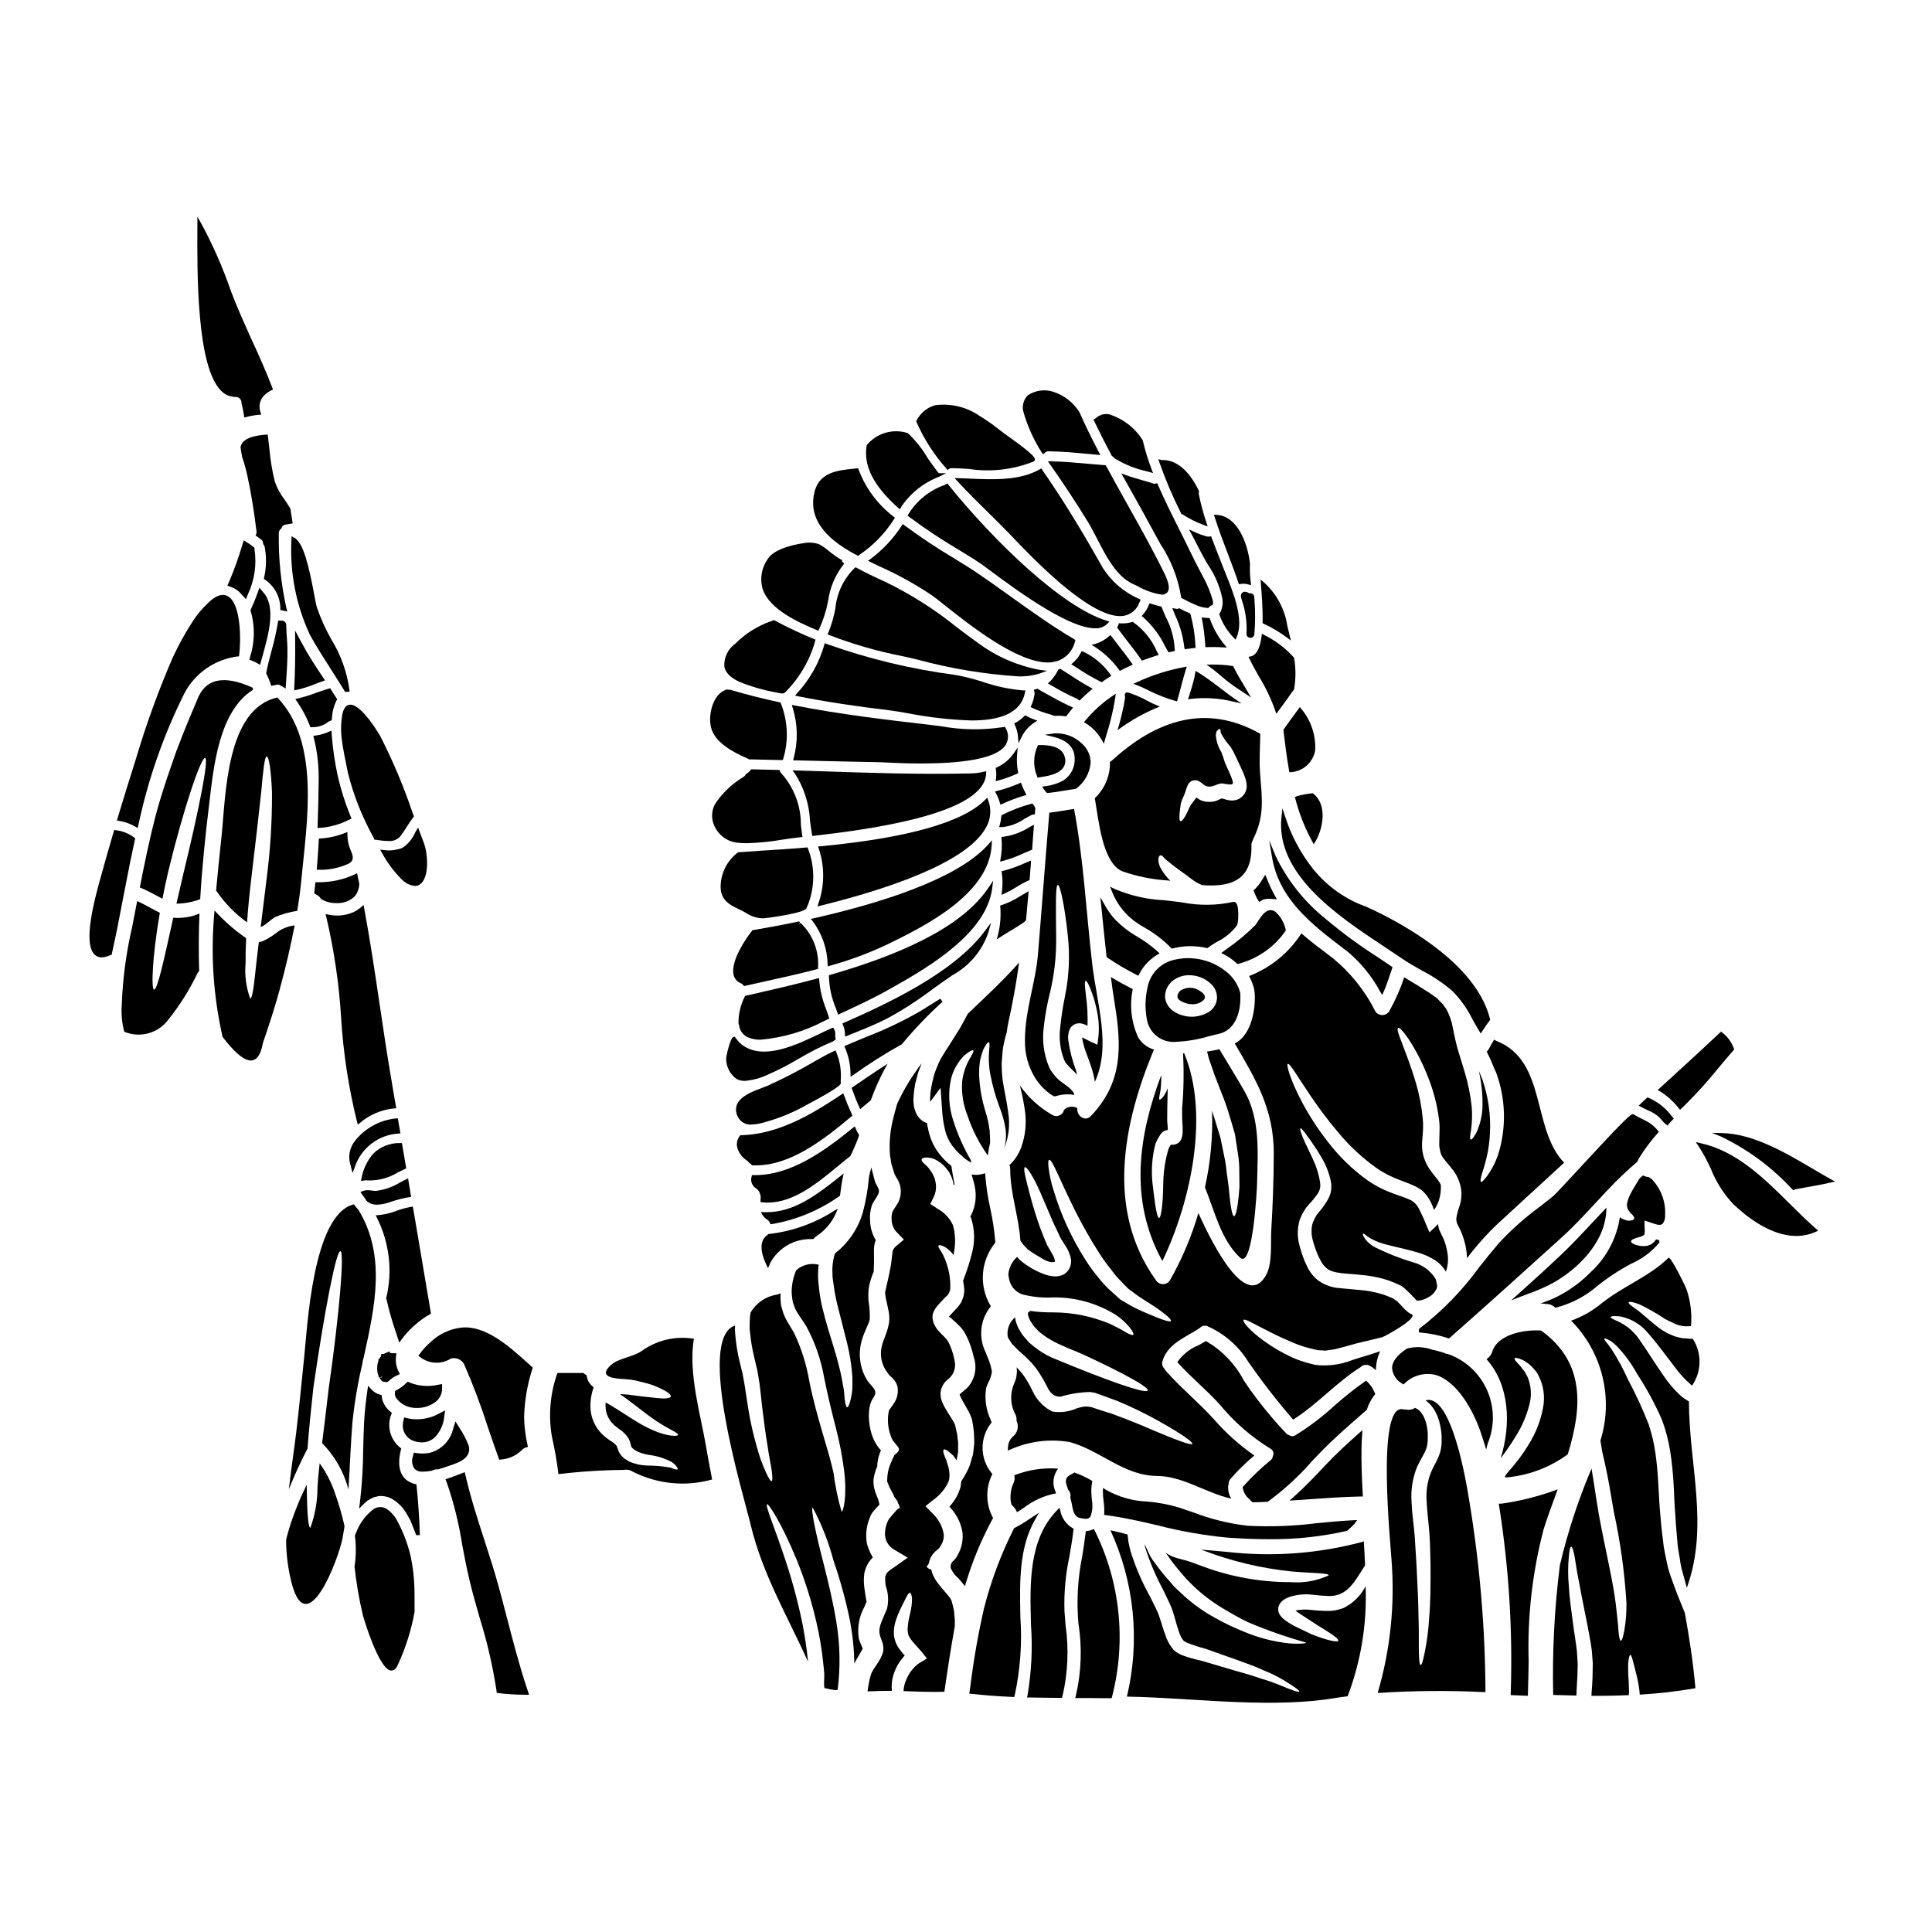 <?xml version="1.0" encoding="UTF-8"?>
<!-- Uploaded to: ICON Repo, www.iconrepo.com, Generator: ICON Repo Mixer Tools -->
<svg fill="#000000" width="800px" height="800px" version="1.1" viewBox="144 144 512 512" xmlns="http://www.w3.org/2000/svg">
 <g>
  <path d="m367.67 415.04-0.438 0.195 0.184 0.441h0.004c0.309 0.742 0.484 1.535 0.512 2.336v0.703l1.66-0.664c3.199-1.27 6.512-2.594 9.633-4.207h-0.004c4.148-2.258 8.125-4.828 11.887-7.68 1.715-1.23 3.488-2.508 5.328-3.75l0.004-0.004c4.481-2.445 7.871-6.5 9.492-11.344l0.703-2.559-1.574 2.137c-8.508 11.559-27.293 19.91-37.391 24.395z"/>
  <path d="m407.2 377.39-1.18 1.75c-6.125 9.238-19.859 16.828-41.988 23.199l-0.348 0.102v0.359h-0.004c0.082 2.906 0.711 5.773 1.859 8.445l0.578 1.637 0.492-0.227c4.039-1.867 8.621-3.981 12.918-6.398 8.82-4.957 23.586-13.25 26.855-24.258l0.055-0.184v-0.004c0.223-0.766 0.387-1.547 0.492-2.34z"/>
  <path d="m362.55 314.45-0.125 0.539c-1.383 4.742-3.844 9.102-7.191 12.734l-0.539 0.637 0.82 0.16c7.219 1.434 15.113 2.644 24.137 3.711 1.273 0.148 2.965 0.441 4.918 0.789h-0.004c5.566 1.09 11.215 1.727 16.883 1.91 7.004 0 13.035-1.633 14.168-7.379l0.129-0.586h-0.578c-3.672-0.309-7.293-1.078-10.777-2.285-2.371-0.77-4.789-1.375-7.242-1.82-11.609-1.516-23.027-4.266-34.059-8.199z"/>
  <path d="m370.75 294.33-0.242 0.172c-2.961 2.894-4.785 6.75-5.144 10.871-0.41 2.148-1.023 4.25-1.84 6.281l-0.219 0.473 0.488 0.188c6.184 2.383 12.562 4.227 19.062 5.512 0.887 0.172 2.363 0.523 4.223 0.965l0.004-0.004c8.75 2.375 17.715 3.871 26.762 4.457 1.957 0.066 3.906-0.199 5.773-0.785l1.84-0.684-1.969-0.266h-0.004c-5.797-1.082-11.277-3.449-16.043-6.926-1.969-1.41-3.863-2.836-5.746-4.25-5.914-4.801-12.367-8.895-19.23-12.203-2.5-1.113-5.008-2.344-7.445-3.644z"/>
  <path d="m360.64 384.21 0.852-0.207c17.246-4.262 38.855-11.332 43.867-20.801v-0.004c1.223-2.164 1.418-4.758 0.535-7.082l-0.27-0.723-0.543 0.547c-5.902 5.996-20.609 10.145-43.664 12.336l-0.641 0.062 0.227 0.602h0.004c1.555 4.695 1.516 9.777-0.105 14.449z"/>
  <path d="m339.78 415.45c0.117 0.273 0.184 0.57 0.199 0.867l0.027 0.113c0.375 1.156 1.238 2.086 2.363 2.539 1.027 0.406 2.125 0.598 3.227 0.559 5.906-0.52 11.648-2.215 16.887-4.988l0.285-0.129c0.223-0.098 0.426-0.195 0.617-0.301l0.395-0.188-0.129-0.395c-0.219-0.66-0.445-1.316-0.672-1.969h-0.004c-1.012-2.477-1.641-5.09-1.867-7.754l-0.074-0.617-0.598 0.16c-6.215 1.676-11.949 2.973-16.559 4.019l-2.434 0.551-0.094 0.227c-1.125 2.215-1.688 4.672-1.641 7.156z"/>
  <path d="m358.67 361.62c0.156 1.145 0.316 2.297 0.512 3.457l0.078 0.461 0.461-0.055c29.938-3.316 45.289-8.859 45.617-16.461l0.023-0.645-0.629 0.145c-1.105 0.266-2.231 0.41-3.367 0.441-13.465 0.32-27.211-0.145-40.492-0.594l-6.863-0.223 0.625 0.824v-0.004c2.441 3.785 3.832 8.152 4.035 12.652z"/>
  <path d="m355.77 388.19-0.27 0.055c-4.988 1.039-9.191 1.777-11.914 2.242l-0.25 0.043-0.105 0.227v0.004c-0.027 0.051-0.062 0.098-0.102 0.137-1.215 1.473-5.586 7.719-4.723 11.414h-0.004c0.203 0.984 0.879 1.805 1.805 2.191 0.305 0.133 0.574 0.332 0.785 0.582l0.191 0.23 0.293-0.066c1.621-0.367 3.254-0.723 4.894-1.086 4.606-1.02 9.371-2.066 14.027-3.289l0.395-0.098v-0.395h0.004c0.281-4.445-1.438-8.785-4.684-11.84l-0.281 0.395 0.141-0.559z"/>
  <path d="m358.86 387.53 0.535 0.621v0.004c2.449 3.281 3.824 7.238 3.938 11.332l0.039 0.605 0.586-0.168v-0.004c5.273-1.453 10.41-3.363 15.352-5.719 9.324-4.559 26.688-13.047 27.484-26.086l0.086-1.426-0.949 1.07c-8.336 9.445-29.762 15.863-46.262 19.59z"/>
  <path d="m440.54 336.18-0.395 1.32 1.125-0.789h0.004c2.809-1.988 5.824-3.668 8.992-5.019l1.098-0.453-1.098-0.453c-0.273-0.113-0.539-0.223-0.789-0.359h-0.02c-0.473-0.23-0.945-0.477-1.422-0.723l0.004 0.004c-1.336-0.742-2.731-1.371-4.168-1.883l-0.203-0.07c-0.812-0.27-1.082-0.363-1.371-0.117h-0.004c-0.191 0.195-0.262 0.48-0.18 0.742 0.047 0.273 0.047 0.555 0 0.828-0.172 1.23-0.418 2.453-0.734 3.656-0.215 1.109-0.523 2.223-0.84 3.316z"/>
  <path d="m444.54 309.05-0.355-0.266-0.223 0.07c-0.996 0.297-2.035 0.41-3.07 0.336l-0.395-0.027-0.102 0.395c-0.039 0.152-0.098 0.297-0.18 0.43l-0.184 0.285 0.195 0.27c0.875 1.223 1.812 2.422 2.707 3.578 1.18 1.5 2.383 3.051 3.453 4.637l0.219 0.324 0.367-0.137c1.18-0.449 2.363-0.84 3.543-1.207l0.57-0.184-0.539-0.984v-0.008c-1.293-2.996-3.371-5.59-6.008-7.512z"/>
  <path d="m451.88 304.99-0.094-0.242-0.25-0.059c-0.719-0.16-1.477-0.375-2.449-0.68l-0.438-0.137-0.172 0.422-0.004-0.008c-0.371 0.945-0.906 1.82-1.574 2.586l-0.34 0.395 0.414 0.32h0.004c2.441 2.18 4.426 4.828 5.836 7.789l0.848 1.492 0.355-0.082 0.434-0.086c0.168-0.031 0.336-0.066 0.504-0.105l0.367-0.082v-0.395l-0.004-0.004c-0.148-3.012-0.957-5.953-2.379-8.609-0.375-0.855-0.734-1.695-1.059-2.516z"/>
  <path d="m419.94 268.14-0.395 0.227c-5.289 3.055-12.434 2.754-18.766 2.457-0.891-0.039-1.77-0.078-2.633-0.105l-1.18-0.043 0.789 0.867c2.809 3.059 5.844 6.043 8.516 8.66 1.871 1.844 3.633 3.578 5.16 5.172l0.836 0.875c5.062 5.32 20.004 21.031 28.559 21.031v-0.004c0.383 0 0.766-0.035 1.145-0.105 1.883-0.391 3.41-1.758 4.008-3.586 0.078-0.094 0.133-0.203 0.16-0.32l0.094-0.395-0.367-0.168c-3.981-1.719-7.344-4.606-9.652-8.277-3.777-6.691-9.547-16.672-16.016-25.906z"/>
  <path d="m395.06 272.13-0.898 0.449c-3.926 1.43-7.258 4.148-9.445 7.711l-0.184 0.367 0.32 0.246h-0.004c4.293 3.211 8.762 6.184 13.383 8.902 2.383 1.457 4.445 2.707 5.969 3.781 0.371 0.262 1.016 0.738 1.875 1.387 9.344 7.004 21.598 15.531 28.125 15.531 1.211 0.082 2.398-0.359 3.266-1.207l0.543-0.57-0.75-0.234c-11.781-3.644-29.562-20.734-41.953-36.055z"/>
  <path d="m383.24 282.89-0.293 0.441h0.004c-2.215 3.402-5.012 6.391-8.266 8.816l-0.645 0.484 2.973 1.434h-0.004c4.875 2.172 9.555 4.754 13.992 7.723 0.711 0.504 1.824 1.383 3.223 2.5 6.809 5.406 19.25 15.285 27.504 15.285l0.004-0.004c0.34 0 0.68-0.016 1.02-0.051l0.164-0.047c0.234-0.109 0.492-0.16 0.75-0.148h0.078l0.078-0.02h0.004c2.535-0.711 4.473-2.754 5.059-5.324l0.117-0.371-0.328-0.203c-5.809-3.418-11.484-7.477-16.969-11.414-2.856-2.043-5.805-4.156-8.727-6.144-1.746-1.18-3.867-2.488-6.117-3.867h0.004c-4.547-2.703-8.953-5.633-13.203-8.781z"/>
  <path d="m442.58 277.33c-1.793-3.207-3.652-6.531-5.43-9.812l-0.129-0.234h-0.266c-1.461-0.109-2.922-0.242-4.375-0.375-3.172-0.293-6.453-0.586-9.707-0.652h-0.977l0.559 0.789c3.496 4.949 6.871 10.082 10.047 15.25 0.762 1.25 1.535 2.754 2.363 4.328 2.422 4.723 5.16 10.07 9.445 12.062 0.395 0.176 0.816 0.395 1.266 0.602h0.004c1.996 1.16 4.188 1.938 6.465 2.297 0.523 0.035 1.039-0.148 1.426-0.508 0.832-0.84 0.59-2.508-0.758-5.254-3.094-6.281-6.566-12.488-9.934-18.492z"/>
  <path d="m341.91 451.53c0.207 0.145 0.387 0.324 0.531 0.527l0.168 0.148 0.004 0.004c0.211 0.121 0.398 0.281 0.562 0.469l0.133 0.152h0.203 0.859c9.082 0 17.777-6.664 25.25-12.949l0.289-0.238-0.156-0.344c-0.746-1.613-1.441-3.289-2.062-4.984l-0.215-0.586-0.516 0.348c-7.625 5.086-16.59 10.523-26.539 10.77h-0.242l-0.141 0.195h-0.008c-0.609 0.805-0.863 1.82-0.703 2.816 0.34 1.52 1.27 2.84 2.582 3.672z"/>
  <path d="m484.62 390.78 0.137-0.184-0.047-0.223 0.004-0.004c-0.371-1.812-1.312-3.461-2.688-4.699-0.441-0.375-1.023-0.539-1.598-0.453-1.312 0.223-2.289 1.75-3.086 2.984-0.199 0.336-0.418 0.656-0.664 0.965-2.312 2.312-4.828 4.414-7.523 6.273l-1.508 1.113 0.695 0.367h0.004c1.242 0.633 2.387 1.434 3.41 2.383l0.168 0.156 0.223-0.031v0.004c5.059-1.305 9.484-4.371 12.473-8.652z"/>
  <path d="m509.81 406.88 0.492 0.789 0.395-0.867c0.734-1.672 1.352-3.543 1.945-5.316l0.395-1.18-0.309-0.207c-1.156-0.789-2.324-1.574-3.5-2.363v-0.004c-4.91-3.121-9.602-6.57-14.047-10.324-5.582-4.492-10.078-10.18-13.164-16.645l-1.66-4.086 0.719 4.352c1.859 11.297 10.57 17.945 19 24.371l1.18 0.895h0.004c3.484 2.965 6.387 6.555 8.551 10.586z"/>
  <path d="m437.26 397.64 0.184 0.129c2.5 1.699 5.102 3.234 7.797 4.594l0.445 0.227 0.223-0.449v0.004c1.078-2.148 2.758-3.938 4.832-5.148l0.551-0.328-0.461-0.449c-1.66-1.508-3.469-2.84-5.398-3.977-2.398-1.355-4.566-3.082-6.422-5.117-0.848-1.027-1.598-2.133-2.242-3.297l-1.16-2.059 0.562 5.535c0.344 3.363 0.68 6.723 1.066 10.09z"/>
  <path d="m476.2 379.95 0.242 0.613h0.004c0.199 0.547 0.438 1.082 0.715 1.594l0.562 0.859 0.883-0.523c0.051-0.035 0.105-0.066 0.16-0.09h0.035c0.578-0.18 1.184-0.246 1.789-0.203l1.797 0.121-0.871-1.574c-0.555-1.02-1.047-2.07-1.477-3.148l-0.719-1.781-1.023 1.629h-0.004c-0.453 0.75-1 1.441-1.621 2.062z"/>
  <path d="m457.35 383.16c-1.574-0.234-3.195-0.395-4.777-0.582h-0.004c-4.547-0.203-9.02-1.223-13.207-3.004l-1.18-0.59 0.484 1.211h-0.004c1.355 3.551 3.809 6.574 7.008 8.625l1.18 0.738c2.754 1.496 5.273 3.391 7.469 5.625l0.199 0.223 0.289-0.074v0.004c2.922-0.746 5.981-0.785 8.922-0.117l0.227 0.047 0.18-0.137h0.004c0.746-0.543 1.523-1.043 2.324-1.508 2.129-1.027 3.981-2.551 5.394-4.445 0.203-0.746 0.301-1.516 0.289-2.289 0.043-1.406-0.043-3.191-0.688-3.711-0.195-0.156-0.453-0.215-0.695-0.148-4.418 0.949-8.98 0.996-13.414 0.133z"/>
  <path d="m478.61 308.84v0.32l0.289 0.133h-0.004c2.152 1.004 4.199 2.219 6.106 3.633l1.109 0.836-0.34-1.348c-0.086-0.355-0.172-0.707-0.25-1.059-0.121-0.504-0.238-1.004-0.367-1.473-0.656-4.453-2.848-8.539-6.195-11.551l-0.891-0.719 0.086 1.141c0.219 2.785 0.523 6.606 0.457 10.086z"/>
  <path d="m484.11 337.41 0.023 0.18c0.359 3.102 0.812 6.789 1.488 10.629l0.07 0.422h0.43c3.188-0.227 5.82-2.574 6.406-5.719 0.234-4.019-1.078-7.973-3.66-11.059l-0.395-0.461-0.367 0.492c-1.285 1.73-2.617 3.519-3.891 5.367z"/>
  <path d="m339.72 369.86h-0.098l-0.316 0.234v0.004c-2.816 2.231-4.422 5.66-4.328 9.258 0.133 3.191 2.488 4.523 4.68 5.512 0.742 0.344 1.371 0.688 1.969 1.027v-0.004c1.324 0.91 2.887 1.422 4.492 1.473 0.176 0 0.355 0 0.543-0.02 0.105 0 10.52-1.297 11.062-2.648h0.004c2.242-5.004 2.387-10.699 0.395-15.812l-0.145-0.312-0.344 0.027c-4.508 0.395-8.727 0.641-12.113 0.855-2.285 0.16-4.246 0.285-5.801 0.406z"/>
  <path d="m491.96 354.24h-0.191c-1.262 0.113-2.516 0.336-3.738 0.668l-0.27 0.062-0.602 0.254 0.098 0.395 0.004 0.004c1.023 3.961 2.535 7.777 4.492 11.371l0.418 0.742 0.434-0.734c2.023-3.43 3.203-9.617-0.496-12.629z"/>
  <path d="m438.7 345.52c-0.172 0.148-0.355 0.281-0.555 0.395 0.098 3.629-1.363 7.129-4.012 9.613 1.027 5.809 1.969 16.902 7.172 19.336 3.996 1.402 8.172 2.238 12.406 2.488l0.453 0.07h-0.004c-0.918-0.883-1.715-1.887-2.359-2.988-0.52-0.797-0.809-1.723-0.836-2.676 0.07-0.598 0.211-0.98 0.5-1.074s0.598 0.141 1.004 0.594c0.195 0.258 0.43 0.484 0.695 0.672 0.215 0.188 0.504 0.43 0.887 0.715 0.645 0.57 1.555 1.215 2.559 1.969 0.527 0.359 1.074 0.762 1.648 1.18 0.574 0.418 1.34 1.055 1.719 1.289v0.004c0.805 0.605 1.691 1.098 2.629 1.461 6.984 0.523 13.27-0.887 13.031-10.398-0.031-0.551 0.109-1.102 0.395-1.574 0.047-0.094 0.07-0.215 0.117-0.312 3.109-6.297 2.246-10.852 1.77-17.523-0.238-3.445 0.023-6.859 0.07-10.305-14.453-8.16-27.613-3.566-39.289 7.066zm35.117 8.824c-0.383 0.59-0.91 1.07-1.531 1.391l-0.312 0.141c-0.07 0.023-0.188 0.047-0.188 0.047-0.09 0.055-0.188 0.086-0.289 0.098-0.406 0.098-0.824 0.137-1.242 0.121-0.496-0.035-0.984-0.125-1.461-0.266l-0.789-0.238-0.238-0.047c-0.164 0.047-0.477 0.215-1.34 0.598l-0.43 0.141-0.094 0.027-0.266 0.047-0.168 0.023-0.5 0.07c-0.523 0.035-1.051 0.012-1.574-0.07-0.855-0.141-1.656-0.516-2.316-1.078-0.312 0.395-0.598 0.766-0.863 1.102-0.312 0.453-0.738 0.98-0.863 1.242-0.234 0.523-0.453 1.004-0.641 1.434-0.84 1.742-1.555 2.676-1.891 2.488-0.336-0.188-0.336-1.289-0.098-3.148 0.074-0.477 0.145-0.98 0.215-1.574h0.004c0.191-0.695 0.457-1.367 0.785-2.008 0.789-1.531 0.766-4.207 3.148-4.113 1.316 0.074 2.008 1.508 3.273 1.676 1.266 0.168 2.269-0.668 3.445-0.816 0.668-0.094 2.629 0.598 3.082 0.07 0.453-0.527-1.84-4.926-2.078-5.664-0.336-1.027-0.645-2.055-0.91-2.699l0.004 0.004c-0.863-1.359-1.371-2.914-1.48-4.519 0.031-0.305 0.086-0.609 0.164-0.91 0.094-0.152 0.207-0.297 0.336-0.426 0.191-0.238 0.359-0.336 0.504-0.312 0.145 0.023 0.211 0.211 0.262 0.523h-0.004c0.035 0.176 0.051 0.352 0.051 0.527 0.094 0.164 0.164 0.312 0.234 0.453h0.004c0.668 1.164 1.461 2.254 2.359 3.25 0.57 0.914 1.074 1.863 1.508 2.848 0.457 0.98 0.934 2.031 1.461 3.148l0.395 0.859 0.164 0.434 0.215 0.594 0.004-0.004c0.336 0.812 0.516 1.68 0.527 2.559-0.008 0.703-0.207 1.387-0.578 1.98z"/>
  <path d="m438.28 312.29-0.395 0.34v-0.004c-1.016 0.906-2.215 1.578-3.516 1.969l-1.082 0.289 0.945 0.602c2.438 1.602 4.574 3.625 6.297 5.981l0.25 0.336 0.375-0.199c0.809-0.438 1.625-0.84 2.5-1.223l0.547-0.242-0.344-0.488c-1.066-1.527-2.227-3.019-3.348-4.461-0.637-0.816-1.27-1.633-1.898-2.465z"/>
  <path d="m339.15 429.91c0.684 0.367 1.453 0.551 2.231 0.535 2.098-0.176 4.148-0.727 6.047-1.633 2.746-1.191 5.414-2.562 7.984-4.106 1.531-0.875 3.109-1.773 4.695-2.582 1.492-0.754 3.039-1.441 4.535-2.098l0.152-0.066 0.184-0.137h0.004c0.043-0.055 0.094-0.102 0.152-0.137l0.352-0.273-0.078-0.312v0.004c-0.066-0.23-0.09-0.473-0.07-0.711 0.094-0.578-0.012-1.172-0.305-1.684l-0.188-0.375-0.395 0.125-0.164 0.062-0.121 0.051c-0.891 0.395-1.855 0.863-2.887 1.359-5.973 2.871-14.168 6.805-19.805 3.5h-0.004c-1.012-0.586-1.871-1.402-2.516-2.379l-0.27-0.355-0.375 0.145c-0.82 0.312-1.969 5.402-1.883 5.902l0.008 0.004c0.066 2.043 1.066 3.945 2.715 5.16z"/>
  <path d="m343.11 442.02c1.254-0.059 2.5-0.285 3.699-0.664l0.461-0.125v-0.004c3.664-1.051 7.188-2.535 10.504-4.418l0.531-0.285c8.703-4.652 8.609-5.203 8.512-5.723l-0.023-0.129c-0.012-0.07-0.012-0.141 0-0.207 0.227-2.606-0.18-5.231-1.18-7.644l-0.203-0.469-0.461 0.219c-1.32 0.629-2.457 1.223-3.477 1.805l-1.82 1.023 0.004 0.004c-3.957 2.312-8.031 4.422-12.203 6.316-0.395 0.164-0.855 0.34-1.387 0.539-2.519 0.934-5.965 2.207-6.828 4.621-0.363 1.141-0.188 2.387 0.48 3.383 0.703 1.18 2.016 1.859 3.391 1.758z"/>
  <path d="m415.65 388.13c0.059-0.066 0.125-0.137 0.176-0.207l0.094-0.113v-0.141c0.188-1.91 0.355-3.793 0.52-5.684l0.16-1.805-0.816 0.465c-0.453 0.254-0.895 0.516-1.336 0.789l0.008-0.008c-1.559 1.012-3.238 1.828-4.996 2.426l-0.395 0.109 0.023 0.395c0.199 2.469-0.004 4.953-0.605 7.356l-0.312 1.215 1.055-0.68c0.828-0.535 1.664-1.043 2.508-1.547 1.211-0.727 2.465-1.484 3.652-2.312z"/>
  <path d="m383.05 420.68c3.309-3.992 6.898-7.746 10.738-11.23l-0.598-0.789c-0.961 0.605-1.93 1.207-2.914 1.82l-2.293 1.43h-0.004c-4.535 2.625-9.273 4.894-14.168 6.777-1.879 0.789-3.746 1.551-5.606 2.363l-0.445 0.195 0.191 0.449h0.004c0.918 2.141 1.41 4.438 1.441 6.769l0.02 0.914 0.75-0.52 0.004-0.004c4.09-2.926 8.344-5.621 12.738-8.07z"/>
  <path d="m371.96 437.94 1.043-0.883c0.562-0.477 1.105-0.938 1.645-1.371l0.102-0.082 0.051-0.125h0.004c0.977-2.699 2.141-5.332 3.484-7.871l0.93-1.699-1.625 1.051c-2.172 1.41-4.586 3.031-7.594 5.117l-0.312 0.195 0.121 0.355c0.574 1.641 1.203 3.231 1.883 4.723z"/>
  <path d="m410.8 417.57c0.098-0.875 0.238-1.746 0.426-2.606 1.18-5.234 2.106-10.543 2.848-15.875-4.328 4.875-9.055 9.227-13.602 13.578-0.598 1.18-1.34 2.535-2.195 4.016-0.863 1.387-1.82 2.894-2.848 4.519-0.527 0.789-1.102 1.695-1.574 2.488v-0.004c-0.516 0.812-0.957 1.668-1.316 2.559-0.402 0.898-0.746 1.816-1.027 2.758-0.266 0.91-0.574 2.363-0.715 3.148-0.191 1.066-0.297 2.144-0.312 3.227-0.004 0.207 0.004 0.414 0.023 0.621l2.754-3.731 0.395 5.762c0.109 1.934 0.395 3.856 0.863 5.734 0.211 0.797 0.508 1.566 0.887 2.301 0.18 0.398 0.406 0.773 0.668 1.121l0.336 0.504 0.395 0.477h-0.004c0.457 0.574 0.953 1.117 1.484 1.625 0.406 0.277 0.777 0.609 1.098 0.98 0.641 0.543 1.348 1 2.109 1.363-0.098-0.289-0.191-0.547-0.289-0.812-1.895-3.266-3.426-6.731-4.566-10.328-1.184-3.512-1.406-7.277-0.645-10.902 0.574-2.453 1.832-4.691 3.633-6.453 1.266-1.055 2.102-1.461 2.316-1.266 0.215 0.191-0.238 1.027-1.074 2.391-1 1.812-1.641 3.801-1.887 5.856-0.211 3.106 0.289 6.219 1.453 9.109 1.254 3.742 3.059 7.281 5.359 10.492 0.129-1.145 0.328-2.277 0.598-3.394 0-1.027-0.051-2.152-0.121-3.148-0.203-1.746-0.578-3.469-1.121-5.141-0.98-3.156-1.543-6.426-1.676-9.73-0.02-1.277 0.066-2.555 0.262-3.82 0.203-0.938 0.477-1.859 0.812-2.754 0.715-1.434 1.219-2.125 1.48-2.031 0.645 0.266-0.547 3.344 0.395 8.391 0.562 3 1.383 5.941 2.461 8.797 0.758 1.883 1.297 3.848 1.602 5.856 0.23 1.73 0.098 3.492-0.395 5.164 1.242-3.023 1.621-6.336 1.098-9.562-0.359-2.941-1.098-6.023-1.504-8.75-0.156-1.422-0.234-2.848-0.238-4.277 0.094-1.289 0.191-2.512 0.289-3.586h-0.004c0.242-1.582 0.598-3.141 1.07-4.664z"/>
  <path d="m479.04 312.28-0.621-0.324-0.094 0.695c-0.426 3.199-1.383 4.984-2.844 5.297l-0.617 0.129 0.281 0.566c0.789 1.633 1.695 3.223 2.566 4.762l-0.004 0.004c1.715 2.793 3.129 5.758 4.219 8.844l0.297 0.922 1.379-1.867c0.953-1.273 1.938-2.598 2.824-3.938v0.004c0.078-0.102 0.16-0.199 0.246-0.297l0.16-0.18 0.066-0.105h0.004c0.047-0.082 0.07-0.172 0.066-0.266 0.453-2.672 0.453-5.402 0-8.074l-0.023-0.145-0.098-0.109v-0.004c-2.207-2.445-4.856-4.453-7.809-5.914z"/>
  <path d="m451.75 428.88c-6 15.969-8.66 33.109 0.289 49.312 7.871-16.398 12.406-39.324 5.785-55.055h-0.312c0.266 4.871 0.184 9.75-0.242 14.609 0 1.051 0.023 2.102 0.023 3.148h0.004c0.109 1.086 0.148 2.18 0.121 3.273-0.023 0.469-0.105 0.938-0.242 1.387-0.098 0.238-0.121 0.266-0.168 0.395v0.023c0 0.023-0.211 0.359-0.211 0.395l-0.051 0.051-0.004-0.004c-0.062 0.086-0.133 0.164-0.211 0.238-0.258 0.266-0.578 0.465-0.934 0.574-0.211 0.066-0.426 0.113-0.645 0.141h-0.359c-0.094 0.008-0.191 0-0.285-0.023l-0.117 0.191v0.004c-0.199 0.266-0.367 0.555-0.504 0.859-0.887 2.973-1.363 6.055-1.41 9.156-0.074 5.688-0.574 9.203-1.125 9.203s-1.074-3.516-1.719-9.109h-0.004c-0.375-3.523-0.117-7.086 0.766-10.516 0.219-0.574 0.492-1.129 0.812-1.648l0.395-0.645 0.191-0.312c0.023-0.047 0.43-0.457 0.43-0.457l0.07-0.07 0.121-0.094h0.004c0.148-0.105 0.309-0.191 0.477-0.266 0.254-0.09 0.52-0.152 0.785-0.191 0-0.668-0.094-1.434-0.164-2.461 0.023-1.102 0.023-2.176 0.023-3.297 0.047-1.82 0.07-3.586 0.117-5.309-0.812 2.246-1.969 3.18-2.172 3.016-0.359-0.266 0.289-1.574 0.395-3.938 0.07-0.762 0.07-1.605 0.07-2.582z"/>
  <path d="m462.19 406.75c-1.555-1.227-3.719-1.316-5.367-0.227-0.52 0.414-0.812 1.051-0.789 1.715 0.129 0.641 0.789 1.023 1.469 1.34v-0.004c0.797 0.371 1.664 0.562 2.543 0.566 0.711 0.016 1.41-0.152 2.039-0.484 0.512-0.281 1.203-0.73 1.223-1.438-0.016-0.523-0.379-1.004-1.117-1.469z"/>
  <path d="m472.68 407.21v-0.094c-0.504-1.859-1.5-3.547-2.879-4.891-4.062-3.789-9.797-5.203-15.156-3.731-3.43 0.977-5.988 3.844-6.566 7.363-0.645 2.848-0.668 5.801-0.066 8.66 0.793 3.594 4.184 6 7.84 5.562 2.891-0.137 5.758-0.629 8.531-1.461 0.926-0.234 1.773-0.457 2.519-0.613 4.699-0.988 6.07-6.231 5.777-10.797zm-6.168 1.43v-0.004c-0.133 1.477-0.953 2.797-2.215 3.57-2.871 1.719-6.473 1.645-9.27-0.199-1.25-0.82-2.078-2.148-2.269-3.629-0.07-1.578 0.547-3.106 1.688-4.191 1.301-1.152 2.988-1.773 4.723-1.75 2.078 0.008 4.082 0.785 5.621 2.184 1.172 0.996 1.809 2.481 1.723 4.016z"/>
  <path d="m434.83 420.86-1.969-0.887c-0.715-0.336-1.098-0.574-1.602-0.812v0.004c-0.152-0.094-0.312-0.172-0.477-0.242-0.004 0.098 0.004 0.195 0.023 0.289 0.195 1.121 0.48 2.223 0.859 3.297 0.395 1.121 0.934 2.465 1.391 3.824v0.004c0.504 1.418 0.871 2.883 1.098 4.371 4.398-9.633 0.477-20.75-0.738-31.531-1.574-13.625-2.246-27.324-4.781-40.805-2.199 0.312-4.328 0.762-6.551 1.004-1.074 12.5-1.969 25.027-3.012 37.508-0.645 7.629-3.469 15.012-3.445 22.711-0.102 3.504 0.812 6.969 2.629 9.969 1.07 1.711 2.461 3.203 4.09 4.394 1.238 0.84 1.098 0.574 2.363 0.289h-0.004c1.32-0.301 2.688-0.324 4.016-0.07-0.359-1.695-3.035-2.965-4.254-4.113-0.348-0.316-0.668-0.66-0.957-1.027-0.359-0.43-0.691-0.863-1.004-1.316-0.211-0.359-0.359-0.715-0.551-1.074-1.363-3.344-1.824-6.988-1.336-10.566 0.34-3.051 0.891-6.078 1.648-9.055 1.141-4.769 1.688-9.66 1.625-14.562-0.07-8.512-0.211-13.938 0.457-13.961 0.547 0 1.789 5.188 2.676 13.84 0.523 5.188 0.266 10.426-0.766 15.539-0.586 2.836-1.027 5.699-1.312 8.578-0.328 2.797 0.016 5.633 1.004 8.266 0.164 0.336 0.336 0.715 0.523 1.027 0.168 0.164 0.336 0.336 0.504 0.527 0.184 0.254 0.391 0.484 0.621 0.695l0.789 0.762 0.887 0.863 0.191 0.188c-0.121-0.395-0.215-0.812-0.336-1.18-0.973-2.594-1.656-5.289-2.035-8.031-0.102-0.906 0.012-1.824 0.336-2.68 0.297-0.754 0.922-1.336 1.699-1.574l0.211-0.07c0.145-0.023 0.395-0.051 0.598-0.074h0.004c0.363-0.012 0.727 0.047 1.074 0.168 0.406 0.129 0.805 0.297 1.18 0.5 0.098-2.629-0.031-5.262-0.395-7.871-0.289-2.535-0.434-3.969-0.121-4.062s1.004 1.18 1.867 3.68c0.516 1.516 0.922 3.066 1.219 4.637 0.445 2.18 0.547 4.414 0.312 6.625z"/>
  <path d="m366.61 460.89 0.164-1.238c0.133-1.066 0.277-2.164 0.523-3.324l0.297-1.352-1.082 0.863c-6.418 5.141-12.32 9.398-19.246 9.398h-0.738l-0.914-0.039 0.469 0.789-0.004-0.004c0.273 0.453 0.648 0.836 1.09 1.121 0.391 0.23 0.699 0.578 0.887 0.988l0.141 0.348 0.371-0.043c6.43-1.098 12.527-3.621 17.852-7.391z"/>
  <path d="m435.96 340.07 0.57 1.02 0.684-2.363h0.004c1.027-3.203 1.809-6.477 2.332-9.801l0.141-1.09-0.906 0.621h0.004c-2.684 1.812-5.094 4-7.156 6.5l-0.355 0.438 0.477 0.297v-0.004c1.75 1.086 3.195 2.59 4.207 4.383z"/>
  <path d="m347.57 471.05-0.129 0.184v0.004c-0.047 0.047-0.098 0.09-0.152 0.125-2.68 1.863-1.051 6.031-0.223 7.738l0.473 0.98 0.422-1.004 0.125-0.316h-0.004c2.148-4.035 6.394-6.508 10.961-6.391h0.512l0.148-0.168 0.004-0.004c0.176-0.199 0.371-0.383 0.586-0.547 2.25-1.461 4.039-3.531 5.168-5.969l0.582-1.371-1.285 0.75-0.004 0.004c-5.133 3.234-10.93 5.269-16.957 5.957z"/>
  <path d="m584.6 468.32c0.5-0.648 0.738-1.457 0.668-2.273 0.207-3.547-1.078-7.019-3.543-9.582-0.234-0.184-0.484-0.352-0.738-0.504-0.547-0.055-1.082-0.207-1.574-0.453-0.312 0.234-0.621 0.523-0.91 0.789-0.762 1.266-1.695 2.723-2.488 4.254-0.402 0.801-0.691 1.652-0.855 2.535-0.039 0.555 0.086 1.113 0.355 1.602 0.188 0.203 0.348 0.426 0.477 0.668 0.215 0.238 0.504 0.453 0.668 0.645 0.359 0.395 0.504 0.738 0.395 1.004s-0.457 0.395-0.98 0.453c-0.316 0.055-0.641 0.047-0.953-0.023-0.496-0.141-0.977-0.32-1.438-0.547-0.141-0.098-0.266-0.215-0.395-0.312-0.867 5.652-3.644 10.832-7.871 14.68-2.894 2.934-6.309 5.309-10.066 7-1.027 0.395-2.059 0.789-3.086 1.18l1.078 0.07 0.262 0.07v0.004c0.77-0.066 1.535 0.156 2.152 0.621 0.168 0.121 0.312 0.238 0.453 0.359 4.039-1.004 7.789-2.938 10.949-5.641 2.859-2.305 5.934-4.328 9.18-6.051 2.887-1.262 5.434-3.184 7.434-5.617-0.047-0.238-0.07-0.43-0.094-0.645h-0.238c-0.188-0.047-0.359-0.117-0.547-0.164-0.359 0.551-0.832 1.016-1.391 1.359-0.359 0.141-0.691 0.266-1.004 0.359-0.27 0.047-0.539 0.07-0.812 0.07-0.43 0.023-0.863-0.008-1.289-0.094-1.414-0.312-2.129-0.738-2.152-1.148-0.023-0.41 0.816-0.789 2.078-1.121 0.551-0.191 1.344-0.395 1.461-0.715v-0.004c0.105-0.422 0.133-0.859 0.07-1.289l-0.047-2.394c2.305 0.66 3.93 1.617 4.793 0.855z"/>
  <path d="m629.18 456.51c-1.465-0.824-2.961-1.707-4.492-2.609-7.508-4.426-16.016-9.445-24.355-9.625l-2.656-0.055 2.465 1.004c7.113 3.422 13.508 8.168 18.848 13.98l0.211 0.207 0.289-0.094h-0.004c0.086-0.031 0.168-0.066 0.25-0.109 0.043 0 0.082-0.043 0.07-0.043 1.078-0.203 2.152-0.395 3.215-0.582 1.969-0.352 4.031-0.707 6.027-1.18l1.238-0.285z"/>
  <path d="m580.82 438.3c0.992 0.395 1.91 0.949 2.727 1.641 0.512 0.512 1 1.066 1.484 1.625l0.848 0.719 0.738-0.844c0.109-0.125 0.215-0.238 0.332-0.359l0.621-0.629-0.559-0.684v0.004c-1.523-2.047-3.539-3.672-5.863-4.727l-0.57-0.219-0.746 0.688c-0.203 0.18-0.414 0.367-0.609 0.566l-0.941 0.934 1.18 0.629c0.418 0.223 0.895 0.438 1.359 0.656z"/>
  <path d="m463.39 458.86c2.512 6.098 4.184 13.746 9.25 18.434 3.422 3.148 4.473-18.434 4.496-19.652 0.191-8.223 0.887-17.043-3.344-24.477-2.152-3.754-4.449-7.41-6.648-11.117v-0.004c-1.074 0.27-2.16 0.477-3.254 0.621 0.168 0.617 0.336 1.262 0.504 1.969 0.477 1.34 0.98 2.793 1.508 4.328 0.594 1.555 1.238 3.18 1.887 4.875v0.004c0.734 1.773 1.375 3.586 1.914 5.43 0.551 1.816 1.102 3.609 1.574 5.328 0.289 1.789 0.551 3.492 0.789 5.141h-0.004c0.258 1.539 0.379 3.098 0.363 4.66 0.023 1.461 0.023 2.82 0.047 4.066-0.336 4.852-0.887 7.84-1.438 7.84-0.551 0-1.004-3.016-1.434-7.816-0.141-1.18-0.336-2.465-0.527-3.848v-0.004c-0.125-1.461-0.352-2.918-0.668-4.352-0.312-1.527-0.645-3.106-0.98-4.777-0.5-1.602-1.004-3.273-1.527-4.977-0.215-0.715-0.457-1.434-0.695-2.148 0.234 6.832-0.398 13.668-1.887 20.34 0.004 0.039 0.047 0.086 0.074 0.137z"/>
  <path d="m353.84 330.82 0.234 0.789 0.004-0.004c1.34 4.316 1.43 8.926 0.258 13.289l-0.168 0.605h0.633c7.457 0.188 14.918 0.355 22.375 0.5l0.918 0.043c3.184 0.172 6.562 0.289 9.891 0.289 10.215 0 20.004-1.074 22.512-4.887v-0.004c0.848-1.379 0.848-3.117 0-4.492l-0.176-0.352-0.395 0.09c-5.539 0.855-11.18 0.77-16.688-0.246-0.812-0.102-1.574-0.199-2.336-0.289-11.258-1.309-24.008-2.785-36.27-5.184z"/>
  <path d="m588.9 437.7 0.336 0.395 0.395-0.359c0.199-0.184 0.395-0.375 0.574-0.559 0.18-0.184 0.344-0.348 0.531-0.523 3.098-3.09 6.027-6.348 8.773-9.754 1.277-1.527 2.559-3.059 3.879-4.57l0.191-0.215-0.098-0.273c-0.598-1.66-1.656-3.117-3.051-4.191l-0.332-0.262-0.312 0.293c-4.164 3.918-8.441 7.84-12.594 11.637l-3.879 3.543 0.574 0.34 0.004-0.004c1.914 1.203 3.606 2.727 5.008 4.504z"/>
  <path d="m492.17 374.53c-3.398-4.219-5.981-9.035-7.613-14.203l-0.703-2.117-0.246 2.219c-1.691 15.293 15.031 26.371 27.234 34.449 1.68 1.113 3.262 2.164 4.695 3.148 1.617 1.117 3.453 2.156 5.234 3.148h-0.004c2.902 1.488 5.617 3.309 8.098 5.422 2.168 2.188 3.969 4.715 5.324 7.481 0.57 1.031 1.18 2.098 1.82 3.148l0.418 0.672 0.422-0.672c0.562-0.91 1.211-1.848 1.93-2.781l0.141-0.188-0.059-0.227c-3.023-12.164-16.762-21.562-27.762-27.309-1.609-0.844-3.301-1.625-4.945-2.387v-0.004c-5.461-1.922-10.285-5.305-13.953-9.785z"/>
  <path d="m555.74 460.86c-1.23 1.012-2.496 2.004-3.766 2.996-3.894 2.856-7.504 6.074-10.785 9.617-1.707 1.992-3.414 4.121-5.059 6.18-4.473 6.199-9.82 11.715-15.883 16.375l-0.211 0.148v0.93l0.457 0.035c2.465 0.223 4.898 0.723 7.254 1.488l0.262 0.078 0.207-0.18c10.117-8.922 20.402-18.23 29.48-26.445 3.231-2.914 6.273-6.191 9.219-9.363 0.879-0.945 1.754-1.895 2.684-2.883v-0.004c0.07-0.094 0.152-0.18 0.238-0.258l0.102-0.094h0.004c2.488-2.672 5.133-5.199 7.914-7.566l0.109-0.086 0.043-0.133c0.086-0.277 0.203-0.543 0.355-0.789 1.469-2.352 3.133-4.578 4.977-6.652l0.277-0.32-0.277-0.324v0.004c-0.695-0.879-1.539-1.625-2.492-2.211-0.566-0.328-1.148-0.609-1.723-0.898h-0.004c-0.73-0.344-1.445-0.727-2.137-1.148-0.445-0.281-0.703-0.484-9.027 8.445-2.008 2.141-4.109 4.418-6.008 6.469-3.047 3.297-5.676 6.144-6.211 6.59z"/>
  <path d="m555.58 483.98c6.383-3.59 13.43-10.355 14.07-18.582l0.102-1.387-0.953 1.008c-0.965 1.02-1.93 2.047-2.887 3.07-2.812 3.012-5.727 6.125-8.66 8.863-3.086 2.918-6.402 5.957-10.746 9.84l-2.031 1.812 2.531-0.984c0.594-0.23 1.18-0.453 1.777-0.676h0.008c2.336-0.812 4.606-1.805 6.789-2.965z"/>
  <path d="m369.81 449.44c0.648-1.449 1.32-2.949 1.797-4.367l0.074-0.211-0.117-0.191 0.004-0.004c-0.297-0.508-0.562-1.031-0.789-1.574l-0.25-0.605-0.512 0.414c-7.984 6.512-16.637 12.516-25.867 12.516h-0.887l-0.078 0.414c-0.359 1.16 0.105 2.418 1.133 3.066 0.438 0.258 0.773 0.656 0.957 1.133 0.297 0.59 0.391 1.262 0.273 1.914v0.637l0.441 0.043c0.48 0.051 0.961 0.074 1.445 0.074 6.922 0 13.121-5.117 18.633-9.668 1.117-0.922 2.207-1.824 3.273-2.652z"/>
  <path d="m415.66 333.56-0.262 0.254v0.004c-0.645 0.668-1.391 1.234-2.211 1.676l-0.418 0.211 0.188 0.426h0.004c0.441 0.969 0.719 2.004 0.816 3.066l0.133 1.805 0.789-1.625c0.758-1.574 1.93-2.91 3.394-3.867l0.82-0.535-0.922-0.34h-0.004c-0.691-0.254-1.367-0.559-2.016-0.906z"/>
  <path d="m417.12 331.38 0.418 0.207c1.492 0.691 3.039 1.258 4.629 1.699l1.223 0.395 0.094 0.031h0.094c0.895-0.062 1.789-0.031 2.672 0.094l0.285 0.035 0.172-0.23c0.297-0.395 0.613-0.789 0.934-1.18l0.746-0.91-0.582-0.266c-2.531-1.152-5.019-2.543-7.418-3.887l-1.051-0.602v0.004c-0.043-0.047-0.09-0.086-0.141-0.121l-0.184-0.137-0.223 0.055c-0.055 0-0.113 0.035-0.293 0.09l-0.52 0.105 0.141 0.508c0.07 0.207 0.09 0.426 0.059 0.641-0.145 1.051-0.438 2.078-0.871 3.047z"/>
  <path d="m407.98 354.31c0.418 0.766 0.746 1.574 0.988 2.414l0.16 0.551 0.52-0.242v-0.004c1.879-0.867 3.812-1.602 5.797-2.195l0.562-0.172-0.262-0.523c-0.375-0.734-0.711-1.484-1.008-2.254l-0.188-0.477-0.469 0.207v0.004c-1.871 0.812-3.805 1.469-5.781 1.969l-0.605 0.16z"/>
  <path d="m464.68 308.11-0.109-0.305-0.473-0.035c-0.309 0-0.633-0.039-0.977-0.082l-0.676-0.078 0.137 0.664c0.418 2.231 0.691 4.488 0.824 6.754l0.035 0.469h0.473c1.363-0.055 2.727-0.039 4.086 0.047l1.125 0.082-0.703-0.883v0.004c-1.617-1.984-2.883-4.231-3.742-6.637z"/>
  <path d="m430.66 316.55-0.211 0.395c-0.508 1.008-1.207 1.906-2.055 2.648l-0.516 0.434 1.18 0.742c2.129 1.434 4.344 2.734 6.629 3.902l0.266 0.129 0.234-0.172c0.578-0.418 1.18-0.789 1.762-1.18l0.578-0.371-0.328-0.426h0.004c-1.832-2.547-4.277-4.594-7.109-5.945z"/>
  <path d="m408.2 347.35-0.328 0.152 0.047 0.355c0.117 0.805 0.133 1.625 0.047 2.434l-0.082 0.723 0.703-0.191c1.684-0.449 3.328-1.043 4.91-1.773l0.344-0.16-0.07-0.395h-0.004c-0.273-1.492-0.352-3.016-0.23-4.531l0.148-1.879-1.047 1.574v0.004c-1.129 1.598-2.66 2.867-4.438 3.688z"/>
  <path d="m421.29 353.98 0.164 0.18 0.242-0.02c1.527-0.137 3.055-0.395 4.531-0.641 0.918-0.152 1.84-0.312 2.754-0.438h0.141l0.109-0.094h0.004c2.172-1.629 3.555-4.102 3.801-6.809 0.004-1.977-0.859-3.859-2.363-5.144-1.957-1.867-4.609-2.832-7.309-2.656l-2.481 0.363 2.434 0.602c2.422 0.594 5.336 2.023 5.481 5.43h-0.004c0.191 2.348-0.883 4.621-2.816 5.969-1.551 0.883-3.262 1.438-5.035 1.629l-0.734 0.125 0.395 0.625-0.004 0.004c0.211 0.309 0.441 0.598 0.691 0.875z"/>
  <path d="m418.96 350.08 0.395-0.059c2.086-0.312 5.238-0.789 6.465-2.656 0.523-0.832 0.648-1.855 0.344-2.789-0.395-1.5-1.852-3.254-6.777-3.113h-0.293l-0.133 0.262c-1.141 2.523-1.191 5.402-0.141 7.965z"/>
  <path d="m425.21 321.38-0.121-0.074h-0.137c-0.125-0.004-0.25 0.023-0.363 0.074l-0.148 0.074-0.074 0.148v0.004c-0.535 1.145-1.277 2.184-2.188 3.059l-0.5 0.461 1.539 0.867v-0.004c2.019 1.191 4.106 2.266 6.25 3.223 0.102 0.051 0.195 0.117 0.277 0.195l0.34 0.262 0.305-0.297c0.789-0.789 1.664-1.602 2.621-2.387l0.566-0.469-0.648-0.348c-1.77-0.949-3.496-2.07-5.156-3.148-0.852-0.562-1.703-1.105-2.562-1.641z"/>
  <path d="m461.46 322.18-0.621-0.395-0.125 0.73-0.004 0.004c-0.102 0.68-0.246 1.352-0.426 2.016-0.355 1.363-0.789 2.754-1.207 4.043l-0.234 0.727 0.762-0.09c3.652-0.422 7.348-0.199 10.922 0.656l2.477 0.547-2.156-1.492c-0.418-0.293-0.844-0.578-1.223-0.871l-1.516-1.152c-1.816-1.387-3.691-2.816-5.625-4.094-0.188-0.133-0.395-0.254-0.605-0.395z"/>
  <path d="m470.91 320.75-0.113-0.227-0.25-0.043h-0.004c-1.762-0.27-3.539-0.391-5.32-0.363l-1.48 0.02 1.199 0.871c0.965 0.695 1.887 1.488 2.781 2.246 0.695 0.594 1.355 1.148 1.941 1.574 1.113 0.867 2.363 1.688 3.57 2.484l2.32 1.535-1.898-3.207c-0.957-1.582-1.949-3.242-2.746-4.891z"/>
  <path d="m459.49 306.79-0.066-0.219-0.215-0.086h-0.004c-0.848-0.348-1.68-0.742-2.484-1.184l-0.184-0.102-0.203 0.066c-0.152 0.059-0.309 0.094-0.469 0.098-0.105 0.004-0.207-0.012-0.305-0.043l-0.895-0.184 0.816 2.035c1.238 2.641 2.035 5.469 2.363 8.367l0.137 0.52 0.531-0.078c0.625-0.086 1.234-0.176 1.863-0.242l0.473-0.051-0.035-0.473-0.004-0.004c-0.121-2.848-0.562-5.672-1.32-8.422z"/>
  <path d="m418.28 359.41c0-0.371 0.043-0.719 0.09-1.09l0.023-0.191-0.109-0.152v-0.004c-0.086-0.133-0.156-0.277-0.199-0.434l-0.527-0.598-0.281 0.078c-2.648 0.707-5.215 1.688-7.656 2.93l-0.234 0.121-0.027 0.273c-0.062 0.754-0.195 1.5-0.395 2.227l-0.168 0.602 0.625 0.023h0.191c2.109-0.223 4.125-0.973 5.867-2.188 0.633-0.363 1.242-0.711 1.832-1h-0.004c0.164-0.078 0.344-0.125 0.523-0.141l0.418-0.043z"/>
  <path d="m418.01 362.57-1.242 0.66c-2.086 1.324-4.426 2.184-6.871 2.523l-0.5 0.027 0.035 0.5c0.137 1.773 0.051 3.555-0.262 5.305l-0.133 0.738 0.727-0.172h0.004c1.895-0.508 3.738-1.188 5.508-2.027 0.656-0.293 1.305-0.574 1.969-0.84l0.277-0.113z"/>
  <path d="m455.91 329.88 0.141-0.477c0.371-1.238 0.699-2.5 1.031-3.758 0.363-1.383 0.734-2.812 1.18-4.195l0.238-0.789-0.789 0.148h0.004c-4.234 0.785-8.355 2.098-12.262 3.91l-1.082 0.496 1.086 0.418c0.988 0.395 1.969 0.867 2.914 1.332l0.469 0.23h-0.004c2.121 1.031 4.328 1.883 6.598 2.539z"/>
  <path d="m409.42 381.15 0.789-0.352h-0.004c1.086-0.5 2.137-1.074 3.148-1.711 1-0.641 2.043-1.211 3.125-1.707h0.133l0.273-0.277v-0.18c0.047-0.684 0.098-1.363 0.152-2.043 0.055-0.68 0.105-1.363 0.156-2.047l0.055-0.789-1.504 0.625c-1.887 0.875-3.852 1.582-5.863 2.109l-0.445 0.098 0.062 0.449c0.227 1.645 0.234 3.312 0.023 4.957z"/>
  <path d="m382.01 278.57 0.457 0.395 0.301-0.535-0.004-0.004c2.449-3.684 5.984-6.512 10.117-8.09l1.852-0.934h-1.941c-0.422-0.395-1.789-2.363-2.906-3.938-1.441-2.477-3.234-4.731-5.324-6.691-3.914-1.258-8.199-0.012-10.828 3.148l-0.055 0.16c-0.914 5.312 1.809 10.699 8.332 16.488z"/>
  <path d="m342.14 345.03c0.066 0.039 0.129 0.078 0.191 0.121l0.121 0.086h0.148c2.844 0.047 5.664 0.117 8.48 0.191h0.371l0.109-0.355 0.004 0.004c1.461-4.82 1.238-9.992-0.629-14.668l-0.094-0.246-0.266-0.055c-4.41-0.938-8.805-2.051-13.062-3.312l-0.102-0.008h-0.102c-0.18 0.012-0.359-0.004-0.535-0.043l-0.273-0.055-0.121 0.133c-3.543 1.117-4.812 6.891-3.906 10.125 1.082 3.898 5.727 6.371 9.664 8.082z"/>
  <path d="m327.9 498.79c-4.859-0.812-9.844 0.352-13.844 3.227-2.414 1.695-6.164 1.84-8.316 3.871-3.297 3.129 1.18 3.465 3.824 3.586l0.004 0.004c0.938 0.047 1.871 0.168 2.793 0.355 0.816 0.188 1.574 0.395 2.316 0.574 1.336 0.305 2.633 0.746 3.875 1.316 2.223 1.004 3.422 1.863 3.203 2.391-0.215 0.527-1.719 0.598-3.898 0.359-1.051-0.141-2.391-0.266-3.938-0.43-0.738-0.098-1.531-0.215-2.344-0.312h0.004c-0.742-0.117-1.492-0.191-2.246-0.219l-1.027-0.07c1.34 0.934 2.582 1.891 3.727 2.754 2.269 1.77 4.231 3.273 5.957 4.426 3.418 2.269 5.805 3.059 5.711 3.656-0.047 0.395-2.871 0.48-6.953-1.387-3.543-1.484-7.606-4.613-12.242-7.242-0.059 0.516-0.059 1.039 0 1.551 0.129 1.469 0.742 2.856 1.742 3.938 0.289 0.262 0.395 0.477 0.789 0.762l1.074 0.836c0.941 0.598 1.746 1.391 2.359 2.324 0.18 0.273 0.324 0.57 0.434 0.879 0.094 0.312 0.164 0.574 0.211 0.742l0.121 0.477c0.047 0.141 0.07 0.141 0.047 0.168-0.215-0.074 0.527 0.617 0.477 0.594l0.004 0.004c0.227 0.148 0.441 0.309 0.645 0.48 1.078 0.566 2.242 0.953 3.445 1.145 2.176 0.246 4.285 0.902 6.215 1.938 1.289 0.91 1.602 1.699 1.508 1.891-0.098 0.094-0.336 0.094-0.715-0.023h-0.004c-0.238-0.059-0.473-0.137-0.695-0.242-0.273-0.141-0.574-0.227-0.883-0.246-1.91-0.32-3.848-0.48-5.785-0.48-1.613-0.043-3.203-0.391-4.688-1.027-0.43-0.266-0.883-0.527-1.316-0.816l-0.07-0.047-0.164-0.141-0.098-0.121-0.211-0.188-0.219-0.219c-0.129-0.137-0.242-0.289-0.336-0.453-0.219-0.277-0.391-0.594-0.5-0.934-0.102-0.234-0.188-0.473-0.262-0.715-0.043-0.148-0.102-0.293-0.172-0.434-0.016-0.102-0.062-0.191-0.141-0.258-0.434-0.473-0.945-0.871-1.508-1.184l-1.098-0.789v0.004c-0.445-0.348-0.867-0.727-1.266-1.125-1.68-1.711-2.719-3.949-2.941-6.336-0.133-1.891 0.105-3.789 0.699-5.59l0.094-0.395 0.004 0.004c-0.559-0.391-1.02-0.906-1.34-1.504-0.273-0.512-0.434-1.074-0.477-1.652-0.324-0.172-0.633-0.379-0.91-0.621h-6.844c-1.949 5.422-2.453 11.254-1.461 16.926 0.75 3.266 1.324 6.57 1.727 9.895 5.727-0.699 11.488-1.07 17.258-1.121 0.852-0.176 1.734-0.004 2.461 0.477 6.5 3.289 14 4.023 21.012 2.055-0.621-3.106-1.18-6.215-1.719-9.297-1.195-7.129-4.711-19.137-3.109-27.988z"/>
  <path d="m266.4 495.82c-3.211 0.328-6.207 1.758-8.488 4.039-1.047 0.895-1.973 1.922-2.758 3.055l-0.285 0.395 0.414 0.281v-0.004c2.367 1.898 5.68 2.074 8.227 0.43 1.328-0.336 2.723 0.23 3.434 1.402 2.41 5.496 4.531 11.117 6.359 16.836 0.918 2.691 1.859 5.481 2.856 8.199l0.137 0.395 0.395-0.062c2.09-0.125 4.062-1 5.559-2.465 0.324-0.363 0.75-0.625 1.223-0.75l0.434-0.133-0.094-0.438v-0.004c-0.555-2.43-0.863-4.91-0.922-7.406 0.113-4.371 0.855-8.707 2.207-12.867l0.086-0.301-1.465-1.312c-4.613-4.152-10.977-9.898-17.316-9.289z"/>
  <path d="m278.38 572.86c-0.758-2.902-1.52-5.801-2.312-8.699-1.121-4.062-2.441-8.129-3.715-12.059-1.777-5.484-3.613-11.156-4.93-16.852l-0.262-1.125-1.07 0.438c-1.031 0.422-2.066 0.789-3.051 1.125l-0.969 0.324 0.359 0.957c1.832 5.324 3.188 10.805 4.051 16.367 0.574 3.055 1.18 6.215 1.918 9.332 0.789 3.344 1.773 6.762 2.715 10.062v0.004c1.957 6.258 3.441 12.656 4.438 19.137l0.094 0.75 0.746 0.098v0.004c2.133 0.254 4.277 0.387 6.426 0.391l1.395 0.031-0.438-1.328c-2.086-6.234-3.777-12.703-5.394-18.957z"/>
  <path d="m263.42 532.32c1.711-0.59 3.84-1.328 4.629-2.977 0.367-0.801 0.383-1.719 0.047-2.531-0.605-1.508-1.363-2.953-2.262-4.309l-1.137-1.816-0.633 2.043h-0.004c-0.727 3.016-3.023 5.402-6.008 6.242-1.145 0.258-2.328 0.301-3.488 0.133l-0.898-0.141-0.211 0.879v-0.004c-0.402 1.074-0.301 2.269 0.281 3.258 0.531 0.625 1.328 0.961 2.148 0.902h0.262-0.004c0.727-0.012 1.449-0.082 2.16-0.211l0.293-0.098v-0.004c0.402-0.219 0.855-0.32 1.312-0.297h0.164l0.16-0.043c0.852-0.223 1.691-0.5 2.481-0.789z"/>
  <path d="m339.02 367.28c0.973 0.121 1.957 0.184 2.938 0.18 3.152-0.094 6.293-0.41 9.395-0.949 1.691-0.25 3.293-0.488 4.797-0.637l0.512-0.055-0.07-0.504c-0.133-0.906-0.238-1.82-0.352-2.727l0.004-0.004c0.023-5.051-1.836-9.934-5.215-13.688-0.156-0.141-0.27-0.316-0.336-0.512l-0.102-0.34h-0.355c-2.312-0.07-4.613-0.117-6.93-0.164h-0.273l-0.148 0.227c-0.258 0.375-0.602 0.68-1.004 0.895l-0.117 0.066-0.066 0.117c-0.176 0.293-0.41 0.543-0.695 0.73-3.035 1.812-5.625 4.289-7.562 7.25-0.988 1.906-0.973 4.176 0.039 6.066 1.086 2.152 3.133 3.656 5.512 4.047z"/>
  <path d="m396.15 568.15c-0.035-0.055-0.066-0.109-0.094-0.164l-0.098-0.168v-0.004c-0.07-0.164-0.168-0.316-0.285-0.449-0.215-0.312-0.551-0.715-0.887-1.102-0.668-0.812-1.484-1.648-2.316-2.816-0.215-0.312-0.395-0.527-0.645-0.934v-0.004c-0.258-0.457-0.488-0.93-0.695-1.414-0.129-0.312-0.223-0.641-0.285-0.977l-0.074-0.211-0.547-0.121-0.621-0.5v-0.145l0.523-0.762v-0.008c0.164-0.949 0.559-1.84 1.148-2.606 0.363-0.422 0.773-0.809 1.219-1.145 0.238-0.215 0.312-0.289 0.43-0.395 0.168-0.289 0.504-0.738 0.551-0.883 0.465-0.805 0.691-1.727 0.645-2.656-0.332-2.106-1.348-4.039-2.891-5.508l-1.969-2.035 2.031-1.625c1.629-1.156 2.965-2.676 3.894-4.445 0.152-0.348 0.273-0.711 0.359-1.078 0.023-0.359 0.047-0.715 0.094-1.074-0.027-0.711-0.125-1.414-0.285-2.106-0.211-0.617-0.395-1.215-0.523-1.766v-0.004c-0.227-0.465-0.426-0.945-0.602-1.43-0.289-0.816-0.336-1.344-0.117-1.484 0.215-0.141 0.668 0.07 1.34 0.598 0.359 0.266 0.738 0.621 1.18 1.027 0.266 0.359 0.574 0.789 0.887 1.242 0.07-0.336 0.121-0.668 0.168-1.004 0.047-0.336 0.141-0.738 0.211-1.125v-1.18c0.023-0.395 0.023-0.816 0.023-1.219 0-0.406-0.094-0.789-0.141-1.18v-0.004c-0.023-0.426-0.07-0.848-0.141-1.266-0.121-0.5-0.215-0.98-0.336-1.48-0.066-0.383-0.16-0.758-0.285-1.125-0.16-0.355-0.344-0.699-0.551-1.027-0.574-0.91-1.148-1.84-1.742-2.793l-0.004-0.004c-0.352-0.574-0.664-1.176-0.93-1.793-0.48-0.996-0.645-2.113-0.48-3.203 0.227-1.109 0.805-2.117 1.648-2.871 1.656-1.098 2.469-3.102 2.035-5.043-0.199-1.105-0.496-2.195-0.887-3.25-0.172-0.48-0.371-0.953-0.598-1.414-0.117-0.211-0.312-0.641-0.395-0.715-0.082-0.074-0.07-0.188-0.266-0.359-0.551-0.691-1.508-1.48-2.488-2.652-2.793-4.016-0.395-5.738 2.269-8.633 0.395-0.395 0.289-0.094 0.691-0.715l0.051-0.047 0.094-0.215c0.047-0.164 0.191-0.395 0.215-0.477l0.008-0.004c0.023-0.113 0.055-0.223 0.094-0.332l0.047-0.453c0.023-0.336-0.023-0.887 0-1.289l0.004-0.004c-0.105-2.516-0.707-4.984-1.77-7.269-0.719-1.504-1.648-2.484-1.34-2.754 0.234-0.238 1.34-0.168 3.082 1.457h0.004c0.324 0.328 0.629 0.68 0.906 1.051 0.047-0.359 0.094-0.691 0.141-1.074h0.004c0.406-2.273 0.301-4.609-0.312-6.836-0.82-1.793-2.184-3.285-3.898-4.258l-2.102-1.363 0.934-1.969v0.004c0.539-1.184 0.695-2.504 0.453-3.777-0.07-0.312-0.117-0.598-0.191-0.887-0.074-0.289-0.234-0.547-0.336-0.812-0.219-0.496-0.492-0.969-0.812-1.406-0.465-0.691-1.031-1.312-1.672-1.844-0.551-0.48-0.789-0.887-0.668-1.18 0.117-0.297 0.523-0.43 1.266-0.453 1.152 0.012 2.269 0.379 3.207 1.051 0.695 0.445 1.324 0.992 1.859 1.625 0.289 0.359 0.574 0.738 0.887 1.125 0.215 0.453 0.453 0.906 0.691 1.387 0.254 0.648 0.438 1.32 0.551 2.008 0.09 0.004 0.18 0.02 0.266 0.047-0.363-1.891-0.668-3.609-0.863-4.996-0.844-0.66-1.629-1.398-2.34-2.199l-0.527-0.598-0.5-0.645c-0.344-0.414-0.641-0.863-0.887-1.34-0.324-0.496-0.598-1.023-0.816-1.574-0.25-0.523-0.457-1.066-0.621-1.625-0.344-1.109-0.598-2.246-0.762-3.394-0.309-0.062-0.602-0.184-0.863-0.355-0.445-0.262-0.844-0.594-1.18-0.98l-0.434-0.551-0.047-0.07-0.141-0.238-0.047-0.117-0.121-0.191c-0.07-0.164-0.117-0.238-0.211-0.477-0.094-0.234-0.191-0.527-0.266-0.789l-0.004-0.004c-0.133-0.434-0.215-0.883-0.238-1.34-0.039-0.371-0.055-0.746-0.047-1.121 0.047-1.309 0.188-2.609 0.426-3.894l0.023-0.215 0.098-0.395 0.117-0.395 0.215-0.859h0.004c0.121-0.574 0.281-1.145 0.477-1.695 0.289-0.719 0.551-1.461 0.84-2.152-2.562 3.312-4.746 6.906-6.504 10.707-0.395 1.316-0.816 2.871-1.242 4.684-0.676 2.945-0.902 5.977-0.668 8.992 0.117 0.738 0.266 1.508 0.359 2.269 0.289 0.91 0.574 1.867 0.887 2.82l0.141 0.234 0.266 0.504-0.004 0.004c1.574 2.168 1.629 5.086 0.141 7.312l-0.812 1.242-0.336 0.598 0.004 0.004c-0.195 0.637-0.27 1.305-0.219 1.969 0.008 1.156 0.402 2.277 1.129 3.18l2.125 2.199-2.125 1.789c-0.574 0.457-0.914 1.137-0.934 1.867-0.121 1.098-0.266 2.606-0.504 3.801-0.238 1.195-0.453 2.344-0.691 3.344-0.238 1.004-0.43 1.891-0.621 2.699-0.047 0.191-0.07 0.312-0.117 0.48 0.047 0.574 0.188 1.363 0.238 1.695 0.188 0.863 0.395 1.742 0.57 2.652v0.004c0.312 1.203 0.402 2.453 0.262 3.688-0.477 2.754-1.574 4.566-1.914 6.168-0.402 1.613-0.312 3.312 0.266 4.875 0.137 0.367 0.297 0.727 0.48 1.074 0.273 0.473 0.574 0.93 0.906 1.363 0.195 0.289 0.43 0.555 0.695 0.785l0.395 0.336c0.141 0.168 0.289 0.289 0.547 0.621 0.484 0.609 0.797 1.336 0.91 2.106 0 0.188 0.023 0.395 0.023 0.574 0.023 0.133 0.023 0.266 0 0.395l-0.023 0.395c-0.074 0.59-0.227 1.168-0.453 1.719-0.316 0.637-0.691 1.234-1.125 1.797-0.312 0.395-0.5 0.715-0.645 0.934 0 0.07-0.023-0.047-0.094 0.094l-0.117 0.645h-0.004c-0.387 2.394-0.047 4.852 0.98 7.051 0.289 0.621 1.695 1.969 1.766 2.438 0.145 0.863-0.523 1.051-1.18 1.723v0.004c-0.305 0.57-0.578 1.16-0.812 1.766-0.723 1.539-1.098 3.223-1.098 4.922-0.039 0.199-0.004 0.402 0.094 0.578 0.051 0.164 0.113 0.32 0.191 0.477 0.184 0.473 0.402 0.938 0.645 1.387 0.352 0.621 0.672 1.258 0.957 1.914 0.168 0.395 0.742 0.883 0.863 1.34 0.117 0.457 0.574 1.098 0.574 1.648 0 0.047-0.48 0.188-0.48 0.188-0.141 0.047-2.102 2.363-2.316 2.606h-0.004c-0.73 1.223-1.117 2.617-1.121 4.043 0.004 1.73 0.934 3.324 2.438 4.184l3.586 2.125-3.68 2.606c-0.605 0.344-1.16 0.773-1.652 1.27-0.32 0.344-0.539 0.777-0.621 1.242-0.035 0.789 0.012 1.582 0.141 2.363 0.699 1.973 0.809 4.109 0.312 6.144l-0.57 1.266c-0.887 2.316-2.035 3.871-1.055 6.43l0.359 0.934c0.051 0.141 0.098 0.336 0.168 0.594 0.078 0.297 0.129 0.602 0.141 0.91 0.023 0.23 0.023 0.465 0 0.691v0.168c0 0.047-0.047 0.266-0.047 0.266-0.012 0.043-0.027 0.082-0.047 0.121l-0.094 0.395v-0.004c-0.18 0.484-0.387 0.957-0.621 1.414-0.336 0.598-0.668 1.098-0.98 1.574-0.488 0.668-0.926 1.371-1.316 2.102-0.328 0.918-0.578 1.863-0.738 2.824-0.148 0.699-0.262 1.41-0.336 2.125 2.125-0.07 4.254-0.164 6.449-0.141l0.004-0.004c-0.164-1.547 0.016-3.113 0.527-4.586 0.594-1.777 1.574-3.402 2.867-4.762-0.535-0.59-1.039-1.215-1.508-1.863-0.867-1.227-1.348-2.684-1.383-4.184 0.008-1.172 0.211-2.336 0.598-3.441 0.285-0.883 0.629-1.746 1.027-2.582 0.715-1.461 1.242-2.559 1.672-3.344 0.359-0.789 0.691-1.242 0.957-1.219 0.266 0.023 0.48 0.527 0.574 1.531v-0.004c-0.016 1.328-0.184 2.648-0.504 3.938-0.164 0.789-0.395 1.625-0.5 2.484-0.07 0.387-0.109 0.781-0.121 1.18-0.031 0.184-0.047 0.367-0.047 0.551l0.07 0.789c0.051 1.266 1.289 2.535 3.148 4.59l0.48 0.574 1.434 1.766-2.031 1.219c-1.465 1.039-2.613 2.465-3.324 4.113-0.512 1.035-0.805 2.168-0.859 3.324 3.609 0.117 7.219 0.289 10.828 0.168 0.84-5.832 1.719-11.57 2.754-17.32 0-0.5 0-1.027 0.023-1.574-0.047-0.859-0.168-1.602-0.215-2.461-0.125-0.812-0.434-1.84-0.676-2.82z"/>
  <path d="m179.91 363.1 0.574 0.344 0.156-0.652c2.57-12.172 6.684-23.965 12.242-35.094 2.824-5.336 8.066-8.965 14.055-9.73l0.395-0.023 0.051-0.395c0.473-3.543 0.605-13.809-3.148-15.617-1.492-0.723-3.309 0-5.371 2.141h-0.004c-1.371 1.297-2.582 2.75-3.613 4.328-2.102 3.199-3.957 6.555-5.551 10.035-3.711 8.594-6.91 17.398-9.586 26.371-1.629 5.152-3.305 10.562-4.981 16.094l-0.16 0.535 0.555 0.094c1.547 0.246 3.035 0.781 4.387 1.57z"/>
  <path d="m240.43 503.55c2.965-13.504 5.902-26.797-1.434-38.938-0.453-0.438-0.848-0.93-1.18-1.461-11.043 2.606-12.383 33.062-13.246 40.934-0.691 6.527-1.289 13.074-2.078 19.602-0.574 4.723-1.363 9.801-1.938 14.988 1.461-3.684 3.113-7.289 4.949-10.805 0.336-4.852 0.91-10.277 1.531-16.039 2.918-20.223 6.047-36.383 7.172-36.266 1.125 0.117-0.266 16.688-3.148 36.789-0.551 5-1.18 9.73-1.695 14.082h-0.004c3.32 3.367 5.711 7.539 6.934 12.105 0.023 0.047 0.023 0.117 0.047 0.168 0.395-5.902 0.574-11.809 1.055-17.711 0.535-5.246 1.414-10.453 2.629-15.586 0.074-0.633 0.207-1.258 0.406-1.863z"/>
  <path d="m217.81 390.79c-1.223 0.992-2.555 1.84-3.969 2.535-0.391 0.184-0.812 0.289-1.242 0.309-0.234 2.035-0.477 3.938-0.668 5.594-0.598 5.762-1.027 9.395-1.625 9.395h-0.004c-1.094-3.019-1.508-6.246-1.215-9.445-0.027-1.969 0.023-4.184 0.141-6.574-0.082-0.039-0.16-0.09-0.238-0.141-2.973-2.078-5.699-4.484-8.129-7.172-1.094 11.207-0.375 22.516 2.129 33.492 5.926 7.789 9.488 8.316 10.711 1.527l0.715-2.078c1.34-4.066 2.676-8.129 3.777-12.266 1.48-5.512 2.816-11.09 3.898-16.73-1.527 0.176-2.996 0.711-4.281 1.555z"/>
  <path d="m189.92 387.21c-2.488 11.168-4.184 19.199-5.117 19.031-0.738-0.141-0.48-8.582 1.555-20.344-2.035-0.98-3.938-2.195-6.004-3.106-0.453 2.293-0.887 4.59-1.34 6.883h0.004c-1.586 6.801-2.508 13.742-2.754 20.727-0.168 2.363 0.059 4.734 0.668 7.023 4.227 1.766 9.113 0.379 11.785-3.344 2.981-3.734 5.527-7.797 7.582-12.113 0.129-0.23 0.289-0.438 0.48-0.621-0.168-5.094-0.121-10.184 0.07-15.254v0.004c-2.184 0.926-4.562 1.305-6.93 1.113z"/>
  <path d="m211.1 326.75c-0.078-0.16-0.125-0.328-0.145-0.504-7.719-3.516-12.672-2.414-14.773 3.394-0.715 1.676-1.41 3.375-2.129 5.047-1.148 2.746-2.246 5.519-3.297 8.32-1.969 5.594-3.938 11.211-5.453 16.949-1.672 6.356-2.988 12.789-4.254 19.219 2.082 0.836 3.996 1.969 6.004 2.988 0.453-2.344 0.957-4.781 1.555-7.289 4.109-16.953 8.699-30.27 9.754-30.004s-1.746 14.129-5.832 30.934c-0.621 2.629-1.219 5.211-1.77 7.676l-0.004-0.004c2.152-0.023 4.281-0.422 6.297-1.184 0.48-8.363 1.344-16.707 2.363-25.051 1.188-10.035 2.551-24.734 11.684-30.492z"/>
  <path d="m177.04 379.93c-0.004-0.039-0.004-0.078 0-0.117l0.027-0.082c0.992-5.211 1.852-9.422 2.699-13.258l0.066-0.309-0.246-0.188c-1.426-1.094-3.125-1.773-4.91-1.969l-0.414-0.047-0.266 0.906c-1.215 4.184-2.477 8.508-3.625 12.766l-0.086 0.32c-3.031 10.961-3.383 17.227-1.078 19.156l0.004-0.004c0.488 0.406 1.109 0.621 1.742 0.605 0.801-0.031 1.586-0.234 2.301-0.598h0.312l0.527-2.426c0.359-1.629 0.68-3.109 0.926-4.352 0.363-1.836 0.711-3.684 1.066-5.535 0.305-1.574 0.609-3.148 0.918-4.723z"/>
  <path d="m228.71 531.79c-0.266 2.269-0.453 4.426-0.574 6.336 0.012 3.668-0.629 7.312-1.891 10.758-0.57-0.023-0.883-4.184-0.957-10.855-0.016-0.184-0.023-0.363-0.023-0.547-0.547 1.18-1.121 2.363-1.625 3.488-0.762 1.867-1.527 3.637-2.078 5.332-0.645 1.672-1.074 3.273-1.484 4.723-0.094 0.395-0.164 0.719-0.262 1.055h0.004c0.02 3.977 0.543 7.938 1.551 11.785 4.137 15.012 12.336-6.691 13.414-12.266 0.188-1.051 0.359-2.102 0.523-3.148-0.664-2.965-1.512-5.887-2.535-8.746-0.953-2.824-2.32-5.492-4.062-7.914z"/>
  <path d="m253.86 568.85c0-1.129 0-2.484-0.035-4.031v0.004c-0.074-2.781-0.398-5.547-0.965-8.266-0.75-3.246-1.922-6.379-3.488-9.32-0.668-1.391-1.699-2.57-2.992-3.41-1.07-0.629-2.406-0.574-3.422 0.133-2.055 1.578-3.633 3.695-4.547 6.117-0.086 0.176-0.164 0.355-0.23 0.539l-0.121 0.305v0.117c0.34 2.633 0.312 5.301-0.074 7.926l-0.027 0.09v0.102c0.469 4.406 1.223 8.781 2.258 13.09 0.035 0.141 4.09 14.129 7.394 14.465h0.004c0.043 0.004 0.09 0.004 0.137 0 0.465 0 1.074-0.242 1.574-1.277 2.121-4.539 3.648-9.332 4.543-14.262-0.016-0.621-0.012-1.395-0.008-2.32z"/>
  <path d="m407.18 546.27-0.145-0.23-0.004-0.004c-1.789-3.484-1.855-7.602-0.172-11.141l0.129-0.309-0.238-0.234c-3.094-3.836-3.144-9.293-0.125-13.188l0.164-0.211-0.238-0.668v-0.004c-1.254-2.644-1.672-5.609-1.199-8.5 0.16-0.477 0.344-0.941 0.559-1.395 0.523-0.918 0.852-1.938 0.957-2.988-0.238-1.309-0.633-2.582-1.18-3.793-0.156-0.395-0.312-0.789-0.453-1.18-1.961-3.883-1.516-8.543 1.145-11.98l0.215-0.277-0.191-0.297v0.004c-1.461-2.539-2.125-5.461-1.906-8.379 0.219-2.922 1.305-5.711 3.125-8.004l0.137-0.148v-0.199l0.004-0.004c-0.234-3.004-0.684-5.992-1.34-8.934-0.637-2.863-1.074-5.766-1.312-8.688l-0.035-0.59-1.062 0.266-0.004-0.004c-0.594 0.152-1.207 0.195-1.816 0.133l-0.719-0.055 0.215 0.691c0.242 0.762 0.445 1.539 0.602 2.324 0.578 2.594 0.262 5.301-0.902 7.688-0.094 0.098-0.07 0.102-0.047 0.07l-0.199 0.32 0.211 0.445c0.996 3.094 1.051 6.418 0.16 9.543-0.5 1.973-1.109 3.91-1.828 5.812l-0.336 0.953c-0.02 0.066-0.039 0.121-0.066 0.191l-0.07 0.133 0.148 0.734c0.055 0.332 0.102 0.637 0.137 1.051l0.047 0.902h0.004c-0.023 0.352-0.07 0.699-0.141 1.043-0.027 0.215-0.082 0.426-0.156 0.629l-0.488 1.27c-0.324 0.539-0.699 1.047-1.117 1.516-0.242 0.266-0.492 0.52-0.727 0.766-0.395 0.395-0.75 0.789-1.051 1.129l-0.434 0.496 0.523 0.238v0.004c0.289 0.305 0.594 0.59 0.914 0.863 0.594 0.516 1.16 1.059 1.699 1.633 0.207 0.219 0.395 0.457 0.559 0.711l0.199 0.273c0.184 0.277 0.27 0.43 0.355 0.578 0.086 0.148 0.109 0.191 0.176 0.301 0.277 0.492 0.676 1.367 0.926 1.969v-0.004c0.535 1.328 0.957 2.699 1.262 4.098 0.98 2.836 0.312 5.984-1.734 8.176-0.277 0.25-0.508 0.457-0.723 0.625l-0.633 0.52c-0.152 0.117-0.297 0.242-0.43 0.375l-0.234 0.234 0.129 0.305c0.152 0.352 0.352 0.789 0.598 1.219l0.609 1.082c0.344 0.605 0.684 1.207 1.035 1.848 0.309 0.559 0.57 1.137 0.785 1.734 0.141 0.434 0.238 0.875 0.293 1.324 0.031 0.191 0.059 0.371 0.094 0.512l0.211 1.531h0.004c0.047 0.406 0.074 0.812 0.078 1.219l0.023 0.652c0.023 0.492 0.043 0.98 0.043 1.406-0.023 0.285-0.059 0.578-0.09 0.863l-0.074 0.695c-0.074 0.531-0.145 1.039-0.176 1.461-0.145 0.5-0.289 0.977-0.434 1.453s-0.262 0.867-0.395 1.363c-0.074 0.199-0.156 0.395-0.242 0.578-0.086 0.184-0.164 0.375-0.223 0.539h-0.004c-0.348 0.754-0.742 1.488-1.184 2.195-0.129 0.223-0.262 0.43-0.395 0.629l-0.18 0.293-0.07 0.234c-0.02 0.301-0.062 0.602-0.121 0.898-0.027 0.184-0.062 0.371-0.078 0.512-0.508 1.797-1.414 3.453-2.652 4.848l-0.27 0.328 0.285 0.316c1.684 1.812 2.789 4.09 3.176 6.535 0.199 1.969-0.195 3.949-1.133 5.688-0.117 0.246-0.25 0.48-0.395 0.707-0.07 0.113-0.137 0.223-0.191 0.328l-0.004-0.004c-0.172 0.238-0.367 0.461-0.582 0.664-0.66 0.48-0.969 1.312-0.785 2.113 0.441 0.961 1.078 1.82 1.875 2.519 0.316 0.328 0.605 0.621 0.812 0.887 0.078 0.086 0.148 0.18 0.223 0.273 0.074 0.09 0.164 0.219 0.254 0.324l0.602 0.684 0.238-0.883 0.008-0.004c1.699-5.637 3.945-11.09 6.715-16.289z"/>
  <path d="m254.4 537.71-0.035-0.348-0.355-0.074v-0.004c-0.418-0.098-0.82-0.238-1.207-0.418-3.734-1.711-3.199-6.188-2.551-8.703l0.078-0.309-0.242-0.195h-0.004c-2.684-2.117-3.648-5.754-2.359-8.922l0.121-0.328-0.273-0.219h0.004c-1.164-0.879-1.988-2.129-2.34-3.539-0.023-0.133-0.039-0.262-0.047-0.395l-0.055-0.562-0.344-0.078c-0.363-0.094-0.719-0.223-1.055-0.395-0.562-0.312-1.066-0.723-1.488-1.215l-0.699-0.762-0.152 1.023c-0.438 2.934-0.742 5.852-0.91 8.66-0.117 2.309-0.172 4.684-0.227 6.977l-0.004-0.004c-0.023 4.832-0.324 9.652-0.891 14.449l-0.195 1.457 1.035-1.043h-0.004c0.391-0.398 0.809-0.773 1.246-1.121 0.305-0.18 0.605-0.344 0.91-0.504l0.441-0.242-0.004-0.004c0.484-0.164 0.98-0.293 1.48-0.391l0.109-0.027c1.137-0.102 2.277 0.121 3.297 0.637 1.855 1.035 3.363 2.602 4.328 4.492l0.734 1.273 0.648 1.633c0.324 0.789 0.66 1.629 0.898 2.32h0.984c-0.125-4.172-0.41-8.48-0.875-13.121z"/>
  <path d="m373.8 558.8c0.34-0.699 0.789-1.336 1.336-1.887 0.062-0.051 0.121-0.105 0.172-0.168-0.68-1.137-1.199-2.359-1.555-3.633-0.418-2.266-0.176-4.606 0.691-6.742l0.168-0.43c0.129-0.332 0.285-0.656 0.477-0.957 0.438-0.59 0.918-1.152 1.438-1.672l0.523-0.551c-0.109-0.797-0.344-1.57-0.691-2.293-0.285-0.664-0.508-1.352-0.668-2.055-0.191-0.773-0.254-1.57-0.195-2.363 0.152-1.176 0.484-2.316 0.98-3.394 0-0.602 0.062-1.203 0.191-1.793 0.16-0.855 0.426-1.691 0.789-2.484-1.043-1.133-1.836-2.473-2.324-3.934-0.738-2.16-1.016-4.449-0.809-6.719l0.117-0.863c0.113-0.473 0.258-0.934 0.434-1.387 0.395-1.027 1.316-1.742 1.051-2.797-0.215-0.93-1.723-2.102-2.199-3.035-0.41-0.668-0.754-1.371-1.027-2.102-0.996-2.648-1.113-5.547-0.336-8.266 0.738-2.582 1.914-4.445 2.125-5.594 0.062-1.617-0.039-3.234-0.309-4.828-0.086-0.957-0.086-1.918 0-2.871 0.074-0.938 0.262-1.859 0.551-2.754 0.227-0.758 0.496-1.5 0.812-2.227 0.023-0.504 0.023-0.957 0.047-1.484 0.07-1.18 0.023-2.195 0.023-3.773-0.051-0.93 0.062-1.863 0.336-2.754 0.047-0.094 0.117-0.188 0.164-0.289-0.953-1.562-1.48-3.352-1.527-5.188-0.109-1.293 0.023-2.598 0.395-3.844 0.477-1.699 2.629-3.324 1.742-4.828l-0.453-0.863-0.262-0.523-0.141-0.395c-0.023-0.07-0.074-0.262-0.074-0.262-0.262-0.98-0.523-1.914-0.762-2.894-0.023-0.191-0.047-0.359-0.07-0.551l-0.004 0.004c-0.289 0.84-0.516 1.703-0.668 2.582-0.273 3.195-0.824 6.363-1.648 9.465-1.285 4.269-3.856 8.035-7.367 10.781-0.375 1.172-0.602 2.383-0.668 3.609-0.047 0.789 0.023 1.648 0.023 2.488 0.023 0.551 0.215 1.555 0.312 2.344v-0.004c0.223 1.75 0.551 3.481 0.98 5.188 0.91 3.609 1.793 7.086 2.582 10.207 0.715 2.898 1.18 5.848 1.383 8.824 0.023 1.316 0.023 2.484-0.023 3.512-0.082 0.848-0.223 1.688-0.43 2.512-0.336 1.363-0.645 2.106-0.91 2.082-0.266-0.023-0.5-0.789-0.668-2.176-0.094-0.691-0.094-1.574-0.238-2.512s-0.395-1.969-0.574-3.148c-0.453-2.297-1.18-5.07-2.125-8.156-0.945-3.086-2.055-6.504-2.941-10.234-0.453-1.848-0.773-3.723-0.957-5.617-0.133-0.949-0.211-1.906-0.238-2.867 0.023-0.863 0.023-1.648 0.098-2.535 0.023-0.191 0.094-0.359 0.117-0.551h-0.078c-2.09-0.512-4.293 0.035-5.902 1.461-0.754 1.742-1.168 3.613-1.219 5.508 0.004 0.754 0.066 1.508 0.191 2.25l0.121 0.668c0 0.047 0.023 0.336 0.047 0.188l0.094 0.266c0.141 0.359 0.266 0.738 0.395 1.098 0.145 0.398 0.336 0.773 0.574 1.125 0.266 0.395 0.395 0.715 0.738 1.18 0.598 0.836 1.18 1.719 1.746 2.629l0.004 0.004c2.301 4.269 3.894 8.891 4.723 13.672 0.98 4.852 2.059 9.25 3.148 13.457 0.957 3.711 1.676 7.481 2.148 11.285 0.789 6.719-0.238 10.664-0.695 10.664-0.977-3.336-1.688-6.742-2.125-10.188-0.645-3.106-1.77-6.738-2.965-10.828-1.191-4.09-2.512-8.75-3.469-13.578-0.746-4.371-2.078-8.617-3.965-12.625-0.527-0.957-1.051-1.816-1.574-2.652-0.57-0.93-1.043-1.914-1.41-2.941-0.168-0.523-0.312-1.051-0.457-1.574l-0.094-0.395v0.004c-0.031-0.152-0.047-0.301-0.047-0.453l-0.047-0.668v-0.004c-0.062-0.652-0.062-1.312 0-1.965-0.523 0.246-1.078 0.406-1.652 0.473-2.641 0.602-4.918 2.262-6.297 4.59-0.023 0.121-0.047 0.191-0.07 0.312-0.129 0.895-0.191 1.801-0.188 2.703v1.48c0.047 0.457 0.094 0.91 0.164 1.387 0.219 2.102 0.586 4.188 1.098 6.242 0.266 1.121 0.504 2.219 0.789 3.32 0.188 1.121 0.359 2.246 0.551 3.371 0.285 2.106 0.477 4.16 0.691 6.121 0.5 3.848 0.883 7.289 1.41 10.184 0.395 2.918 0.934 5.234 1.148 6.887 0.215 1.652 0.234 2.602-0.027 2.699-0.266 0.098-0.762-0.715-1.48-2.246-0.996-2.168-1.805-4.418-2.418-6.719-0.984-3.394-1.758-6.844-2.316-10.328-0.289-1.938-0.598-3.969-0.934-6.094-0.188-0.98-0.359-2.008-0.547-3.039-0.266-1.074-0.504-2.148-0.789-3.227-0.547-2.231-0.922-4.5-1.121-6.789l-0.07-0.789-0.023-0.395-0.023-0.191-0.027-0.289 0.027-0.094c0-0.359 0.023-0.691 0.023-1.027-10.445 3.469 2.316 45.133 4.156 52.855 3.148 13.168 9.805 24.262 15.18 36.238-0.289-3.297-0.812-6.481-1.363-9.488l0.004 0.004c-1.137-5.695-2.613-11.312-4.426-16.828-3.106-9.418-5.641-15.156-5.066-15.418 0.43-0.191 3.848 5.043 7.746 14.461h0.004c2.258 5.516 4.055 11.211 5.375 17.023 0.801 3.457 1.383 6.961 1.742 10.492 0.098 0.957 0.215 1.742 0.289 2.848 0.023 0.453 0 0.953-0.023 1.504-0.023 0.551-0.047 0.957-0.023 1.316v-0.004c-0.004 0.363 0.031 0.723 0.098 1.078 0.93 0.211 1.863 0.395 2.754 0.547 0.238-0.023 0.504-0.023 0.738-0.047h0.004c0.754-5.938 0.648-11.949-0.312-17.859-0.98-5.953-2.316-11.285-3.441-15.742-2.316-8.941-3.375-14.562-2.848-14.703h0.004c2.359 4.414 4.199 9.094 5.477 13.934 1.793 5.203 3.254 10.512 4.371 15.898 0.715 3.785 1.109 7.625 1.18 11.473 0.414-0.852 0.879-1.68 1.387-2.481 0.266-0.457 0.527-0.91 0.715-1.266 0.098-0.215 0.027-0.07 0.098-0.141l0.004-0.004c0-0.051-0.008-0.098-0.023-0.145l-0.289-0.691v-0.004c-0.273-0.617-0.512-1.246-0.715-1.887-0.457-2.938 0.086-5.945 1.551-8.535l0.023-0.094 0.051-0.121 0.43-0.98v-0.07l-0.191-1.004-0.117-0.762-0.238-1.625-0.004-0.004c-0.195-1.305-0.219-2.625-0.074-3.938 0.152-0.801 0.414-1.582 0.781-2.312z"/>
  <path d="m527.83 502.86-0.176-0.031c-0.281-0.004-0.555-0.086-0.789-0.242l-0.121-0.051c-0.227-0.062-0.445-0.133-0.668-0.203-0.395-0.117-0.75-0.238-1.18-0.332-0.43-0.09-0.895-0.207-1.375-0.328-2.144-0.773-4.473-0.879-6.672-0.293-2.633 1.766-3.938 3.465-3.938 5.18 0.156 1.734 1.168 3.277 2.691 4.117l0.309 0.219 0.293-0.242c2.148-2.129 5.246-2.996 8.188-2.297 5.59 1.574 9.969 9.191 12.02 15.254 0.223 0.633 0.426 1.281 0.625 1.93l0.824 2.574 0.426-1.648v-0.004c1.855-4.512 1.785-9.586-0.191-14.047-1.98-4.461-5.699-7.918-10.289-9.566z"/>
  <path d="m521.8 515.12 0.094 0.07 0.395 0.312c0.277 0.207 0.523 0.449 0.742 0.719 0.473 0.496 0.883 1.051 1.219 1.648 0.672 1.199 1.145 2.5 1.41 3.848 0.152 0.703 0.262 1.414 0.336 2.129 0.027 0.598 0.074 1.242 0.051 2.031 0.02 1.586-0.324 3.156-1.004 4.59-0.312 0.715-0.672 1.363-0.984 1.969-0.332 0.668-0.547 1.027-0.836 1.746-0.961 2.438-1.352 5.062-1.148 7.672 0.121 2.82 0.527 5.762 0.742 8.633 0.215 2.871 0.188 5.594 0.289 8.223 0.023 5.234 0 9.922-0.359 13.914-0.168 3.113-0.562 6.215-1.18 9.273-0.434 2.152-0.789 3.348-1.078 3.348-0.293 0-0.43-1.266-0.477-3.469-0.047-2.199 0.047-5.43-0.094-9.277-0.023-3.867-0.289-8.508-0.527-13.672-0.164-2.555-0.332-5.231-0.5-8.031-0.238-2.754-0.695-5.621-0.816-8.797v0.004c-0.23-3.219 0.293-6.445 1.531-9.422 0.266-0.574 0.738-1.438 1.051-2.008s0.645-1.18 0.91-1.699c0.492-0.961 0.762-2.023 0.785-3.106 0.023-0.504 0.023-1.148 0.023-1.793-0.07-0.551-0.07-1.051-0.164-1.574-0.152-1.012-0.449-1.992-0.887-2.918-0.188-0.402-0.43-0.781-0.715-1.121-0.09-0.184-0.227-0.34-0.395-0.453l-0.215-0.191-0.191-0.191c-0.289-0.141-0.547-0.289-0.812-0.43v-0.004c-0.684 0.469-1.531 0.633-2.344 0.453-0.297 0.023-0.594 0-0.883-0.07-7.219-1.531-3.082 37.199-2.988 40.117 0.906 11.812-0.34 23.695-3.684 35.066 9.508-0.621 19.047-0.691 28.566-0.215-0.074-17.109-1.527-34.184-4.348-51.062-0.59-3.789-4.559-28.289-11.516-26.262z"/>
  <path d="m506.98 503.01c-1.41 0.395-2.894 0.859-4.519 1.387-3.137 1.262-6.539 1.715-9.895 1.312-0.457-0.094-0.91-0.215-1.34-0.336v0.004c-1.68-0.422-3.32-0.988-4.902-1.699-2.57-1.188-5.019-2.621-7.312-4.277-3.969-2.848-5.785-5.211-5.453-5.621 0.336-0.41 2.871 1.148 6.93 3.18 2.035 1.051 4.519 2.176 7.269 3.297v0.004c1.414 0.527 2.859 0.961 4.332 1.289 0.359 0.07 0.738 0.191 1.125 0.266l1.074 0.047 0.934 0.07 1.316-0.188 1.316-0.191 1.145-0.312c0.766-0.211 1.461-0.359 2.32-0.621 1.574-0.477 3.223-0.883 4.824-1.238 1.461-0.363 2.848-0.699 4.16-1.008 0.691-0.188 9.707-5.117 7.769-6.117l-0.141-0.051-0.074-0.047-0.285-0.117c-0.074-0.047-0.457-0.336-0.457-0.336l-0.715-0.621v-0.004c-0.344-0.312-0.664-0.645-0.957-1.004l-0.738-0.762-0.336-0.363-1.055-0.789c-0.102-0.051-0.203-0.098-0.309-0.141l-1.102-0.457c-0.75-0.324-1.523-0.59-2.316-0.785-1.668-0.461-3.371-0.766-5.094-0.91l-5.473-0.5c-2.164-0.141-4.238-0.922-5.953-2.246-0.863-0.727-1.598-1.59-2.172-2.559-0.504-0.863-0.742-1.574-1.148-2.363h-0.004c-0.68-1.672-1.219-3.398-1.602-5.16-0.344-1.828-0.27-3.715 0.219-5.512 0.273-0.855 0.648-1.672 1.121-2.438l0.289-0.453 0.145-0.238 0.07-0.117 0.141-0.215 0.047-0.047 0.742-0.887 0.004-0.004c0.879-0.918 1.68-1.906 2.387-2.965 0.246-0.395 0.418-0.832 0.504-1.289l0.094-0.621-0.074-0.934c-0.305-2.004-0.891-3.949-1.742-5.789-0.762-1.719-1.531-3.199-2.102-4.445-1.18-2.512-1.574-3.973-1.34-4.09 0.234-0.117 1.145 1.125 2.699 3.297 0.762 1.125 1.742 2.488 2.723 4.207l0.004 0.004c1.238 2.012 2.117 4.219 2.606 6.527l0.145 0.934c0 0.395-0.023 0.84-0.047 1.266-0.09 0.828-0.336 1.629-0.719 2.363-0.723 1.305-1.578 2.535-2.555 3.66l-0.621 0.789-0.434 0.812v-0.004c-0.297 0.52-0.531 1.078-0.695 1.652-0.258 1.254-0.242 2.551 0.047 3.801 0.367 1.441 0.84 2.856 1.414 4.231 0.395 0.719 0.738 1.602 1.145 2.199 0.328 0.5 0.727 0.949 1.184 1.34 1.742 1.574 5.617 1.34 9.395 1.82v-0.004c1.93 0.164 3.844 0.508 5.711 1.027 0.938 0.258 1.859 0.578 2.754 0.957l1.34 0.598 0.312 0.164 0.094 0.023c0.168 0.098-0.164-0.094 0.312 0.191l0.145 0.094 0.523 0.395-0.004 0.004c1.156 1.027 2.25 2.121 3.277 3.277 0.07 0.031 0.141 0.055 0.215 0.07v-0.023h0.242c0.281-0.008 0.562-0.047 0.832-0.121 0.621-0.164 1.219-0.414 1.773-0.738 1.016-0.488 1.824-1.328 2.269-2.363 0.152-0.406 0.16-0.855 0.023-1.266l-0.238-1.078c-0.117-0.234-0.238-0.395-0.336-0.594v-0.004c-1.301-1.867-3.195-3.242-5.375-3.894-3.731-1.09-7.348-2.519-10.809-4.277-2.484-1.602-3.012-3.348-2.793-3.422 0.285-0.168 1.145 1.051 3.543 2.031 2.363 1.055 6.168 1.574 11.02 2.988h-0.004c1.328 0.383 2.602 0.922 3.805 1.602 1.484 0.789 2.727 1.973 3.586 3.418 0.012 0.016 0.02 0.031 0.023 0.047 0.566-1.617 0.703-3.356 0.395-5.039-0.199-1.328-0.566-2.621-1.105-3.852-0.117-0.289-0.289-0.551-0.43-0.84-0.191-0.43-0.434-0.934-0.621-1.387v0.004c-0.152-0.484-0.273-0.98-0.355-1.484-0.18 0.219-0.371 0.426-0.574 0.621l-1.672 1.574-0.957-2.269h-0.004c-0.547-1.395-1.168-2.758-1.863-4.086-0.602-1.195-1.648-2.106-2.918-2.535-0.668-0.312-1.602-0.598-2.461-0.91s-1.723-0.621-2.68-1.004c-1.941-0.781-3.793-1.785-5.508-2.984-4.078-2.926-7.688-6.449-10.707-10.453-2.465-3.16-4.656-6.527-6.555-10.059-3.227-6.051-4.348-10.164-3.871-10.352 0.551-0.238 2.559 3.394 6.297 8.867 2.168 3.184 4.496 6.258 6.977 9.203 2.949 3.574 6.348 6.75 10.117 9.445 1.477 1.043 3.059 1.922 4.723 2.629 0.812 0.363 1.742 0.695 2.582 1.031 0.84 0.336 1.695 0.621 2.652 1.074 0.492 0.191 0.957 0.438 1.387 0.742 0.496 0.281 0.949 0.633 1.344 1.051 0.727 0.742 1.332 1.598 1.789 2.535 0.359 0.738 0.621 1.438 0.887 2.129 0.562-0.809 1.008-1.695 1.312-2.629 0.391-1.312 0.555-2.68 0.477-4.043-0.219-0.449-0.484-0.871-0.785-1.27-0.645-0.883-1.461-1.789-2.246-2.941l-0.004 0.004c-1.551-2.293-2.215-5.07-1.863-7.816 0.047-1.121 0.191-2.102 0.191-3.012 0.039-0.871 0.008-1.742-0.098-2.606-0.297-3.129-0.891-6.227-1.77-9.242-1.555-5.258-3.062-8.82-3.898-11.141-0.91-2.293-1.18-3.394-0.863-3.562 0.32-0.168 1.125 0.598 2.582 2.652h0.004c2.266 3.43 4.133 7.106 5.57 10.953 1.23 3.172 2.098 6.473 2.582 9.84 0.184 1.051 0.27 2.113 0.266 3.18 0.023 1.078-0.07 2.129-0.07 3.148 0 0.477 0 0.957-0.023 1.434 0.047 0.457 0.141 0.84 0.211 1.242 0.125 0.84 0.48 1.625 1.027 2.273 0.574 0.789 1.414 1.672 2.269 2.797 1.008 1.266 1.727 2.731 2.106 4.301 0.414 1.73 0.355 3.539-0.168 5.234-0.434 1.137-0.746 2.316-0.93 3.516 0.004 0.434 0.074 0.859 0.215 1.27l0.312 0.668c0.191 0.395 0.43 0.738 0.598 1.18h-0.004c0.738 1.637 1.254 3.367 1.531 5.141 0.113 0.738 0.176 1.48 0.191 2.227 2.41-3.211 5.082-6.219 7.984-8.992 5.902-5.449 11.824-10.891 17.758-16.328-8.629-8.891-4.516-26.941-17.883-32.246-0.234-0.117-0.477-0.238-0.668-0.359-0.523 0.859-1.027 1.719-1.48 2.606h0.004c-0.129 0.219-0.301 0.406-0.504 0.555 0.039 0.047 0.07 0.105 0.098 0.164 0.395 0.863 0.859 1.719 1.215 2.629 0.359 0.91 0.816 1.914 1.242 2.894h0.004c2.488 6.859 2.691 14.34 0.574 21.324-0.672 2.078-1.656 4.047-2.918 5.832-0.887 1.18-1.484 1.816-1.719 1.672-0.234-0.141-0.121-0.957 0.336-2.394l-0.004 0.004c0.641-1.91 1.152-3.859 1.527-5.836 1.121-6.438 0.57-13.055-1.602-19.219-0.262-0.645-0.547-1.316-0.836-1.969h0.004c0.715 3.098 1.043 6.269 0.98 9.449-0.074 2.34-0.602 4.648-1.555 6.789-0.738 1.363-1.289 2.082-1.574 1.969s-0.211-0.98 0.098-2.535c0.277-2.062 0.332-4.144 0.164-6.215-0.34-3.109-0.965-6.184-1.867-9.18-0.523-1.742-1.074-3.562-1.672-5.453-0.621-1.969-1.027-4.207-1.457-6.191-0.297-1.805-0.91-3.547-1.816-5.141l-0.715-0.957c-0.023-0.047-0.117-0.188-0.117-0.188l-0.266-0.266-0.504-0.5c-0.285-0.312-0.57-0.598-0.836-0.863-2.727-2.031-5.809-3.754-8.633-5.512v0.004c-1.027 3.109-2.352 6.109-3.953 8.961-0.398 0.648-1.105 1.047-1.867 1.047-0.762 0-1.469-0.398-1.863-1.047-2.754-5.481-6.648-10.312-11.418-14.172-2.699-2.078-5.57-4.137-8.152-6.43h0.004c-3.301 5.148-8.156 9.113-13.863 11.309 0.617 1.137 1.086 2.348 1.387 3.609 0.012 0.109 0.012 0.223 0 0.332 0.023 0.094 0.047 0.145 0.07 0.238 0.395 4.184-0.738 11.02-4.781 13.434l-0.004 0.004c-0.148 0.094-0.309 0.176-0.477 0.238 5.641 9.637 10.375 17.477 10.352 29.215-0.023 6.789-0.266 13.578-0.668 20.34-0.215 3.445 0.395 8.82-1.461 12-5.211 8.871-13.699-7.41-17.859-16.613h0.004c-1.801 6.215-4.328 12.191-7.531 17.812-0.391 0.645-1.09 1.039-1.844 1.043s-1.457-0.379-1.859-1.02c-13.316-18.527-8.773-41.379-0.551-61.148v-0.004c-1.738-0.508-3.223-1.652-4.16-3.203-1.797-3.914-2.324-8.293-1.504-12.523 0.004-0.105 0.023-0.207 0.047-0.312-1.969-0.98-3.898-2.035-5.785-3.18 0.312 2.414 0.645 4.852 1.051 7.266 1.844 11.414 2.008 20.797-6.332 29.547-1.648 1.719-3.871-0.117-3.609-2.078v0.004c-1.156-0.645-2.598-0.453-3.543 0.473-0.141 0.656-0.586 1.199-1.199 1.465-0.613 0.266-1.316 0.219-1.887-0.125-3.406-1.945-6.34-4.613-8.605-7.816 0.578 2.188 1.027 4.406 1.34 6.648 0.477 3.254 0.148 6.578-0.957 9.68-0.52 1.461-1.316 2.809-2.344 3.969-0.238 0.27-0.5 0.52-0.785 0.742 0.129 0.379 0.195 0.777 0.191 1.18 0.023 6.477 2.246 12.453 2.699 18.895 0.266 0.395 0.551 0.789 0.816 1.145 0.266 0.266 0.5 0.527 0.762 0.789l0.395 0.395 0.266 0.211v-0.004c0.551 0.41 1.125 0.785 1.719 1.129 1.391 0.762 3.586 2.559 5.234 1.914v-0.004c0.004-0.031-0.004-0.066-0.023-0.094-0.094-0.652-0.324-1.277-0.668-1.84-0.395-0.715-0.789-1.363-1.34-2.316-0.789-1.723-1.363-3.273-1.969-4.828-1.098-3.062-1.914-5.856-2.535-8.152-1.215-4.637-2.008-7.582-1.457-7.793 0.477-0.191 2.172 2.316 4.133 6.789 0.957 2.223 2.082 4.852 3.324 7.769 0.645 1.387 1.34 2.844 2.055 4.348 0.453 0.715 0.91 1.434 1.387 2.176h0.004c0.617 0.988 1.055 2.082 1.289 3.227 0.133 0.883-0.02 1.785-0.426 2.582-0.227 0.41-0.527 0.777-0.887 1.074l-0.234 0.215c-0.027 0.023-0.336 0.211-0.336 0.211v0.004c-0.051 0.016-0.102 0.039-0.145 0.07l-0.312 0.145c-0.441 0.156-0.898 0.262-1.363 0.312-0.324 0.016-0.652 0.008-0.98-0.023-0.555-0.055-1.105-0.152-1.648-0.289-2.598-0.836-5.004-2.172-7.086-3.934-0.191-0.191-0.336-0.312-0.574-0.574l-0.266-0.336c-0.07 0.047-0.117 0.117-0.188 0.164-0.07 0.047-0.023 0.051-0.07 0.074-1.211 1.199-1.949 2.793-2.082 4.492 0.07 0.395 0.121 0.766 0.215 1.18h0.004c0.363 1.895 1.73 3.441 3.562 4.039 2.691 0.688 5.473 0.953 8.246 0.789 5.789-0.047 11.473 1.543 16.398 4.59 1.461 0.957 2.762 2.144 3.848 3.512 0.719 0.957 1.031 1.574 0.863 1.789-0.168 0.215-0.863-0.023-1.891-0.598v0.004c-1.383-0.832-2.809-1.586-4.269-2.266-4.773-2.016-9.902-3.055-15.086-3.062-2.023 0.023-4.043-0.109-6.047-0.391-0.359 0.191-0.621 0.395-0.621 0.551h-0.004c-0.039 0.332 0.012 0.672 0.148 0.98 0.07 0.266 0.172 0.523 0.309 0.762l0.164 0.359h0.004c0.031 0.047 0.066 0.094 0.094 0.145l0.176 0.262c0.379 0.652 0.844 1.25 1.387 1.773l0.695 0.715 0.883 0.691v0.004c1.32 0.977 2.738 1.82 4.231 2.508 1.574 0.738 3.203 1.41 4.805 2.055 1.672 0.691 3.148 1.414 4.59 2.082 2.894 1.363 5.477 2.652 7.629 3.773 4.277 2.246 6.836 3.898 6.621 4.426-0.477 1.051-11.594-2.941-25.387-8.703v0.004c-1.77-0.801-3.426-1.832-4.926-3.059l-1.102-0.934c-0.359-0.359-0.691-0.766-1.027-1.148-0.598-0.652-1.109-1.375-1.527-2.152l-0.395-0.668-0.262-0.672h0.004c-0.195-0.445-0.34-0.91-0.434-1.387-0.047-0.219-0.078-0.445-0.094-0.668-1.492 1.234-2.234 3.152-1.969 5.07 0.047 0.117 0.094 0.238 0.141 0.395 0.168 0.359 0.434 0.621 0.598 0.957v-0.004c0.199 0.363 0.445 0.695 0.742 0.98l1.078 1.074 0.262 0.289c0.051 0.047 0.145 0.117 0.191 0.168l0.621 0.523c0.789 0.691 1.625 1.531 2.465 2.363 0.844 0.922 1.613 1.914 2.293 2.961 0.695 1.055 1.324 2.148 1.887 3.277 1.055 2.223 2.035 3.035 3.801 2.965 2.539-0.758 5.168-1.168 7.816-1.223l0.91 0.168h0.094c0.07 0.023 0.312 0.07 0.312 0.07v0.004c0.078 0.035 0.156 0.066 0.238 0.094l0.43 0.145c0.598 0.211 1.18 0.43 1.719 0.617 1.148 0.434 2.246 0.816 3.324 1.219l0.004 0.004c3.707 1.527 7.324 3.273 10.832 5.223 5.953 3.324 9.418 5.715 9.18 6.191-0.238 0.477-4.207-0.98-10.422-3.609-3.106-1.363-6.812-2.871-10.922-4.371-1.031-0.336-2.106-0.668-3.18-1.004-0.551-0.191-1.098-0.359-1.648-0.551l-0.395-0.141-0.168-0.047c-0.047 0-0.957-0.145-0.957-0.145l-0.004-0.004c-0.215-0.039-0.43-0.039-0.645 0-0.199-0.008-0.402 0.008-0.598 0.047-0.477 0.098-0.98 0.191-1.551 0.359v-0.004c-2.066 0.949-4.367 1.27-6.613 0.914-2.231-1.117-4.031-2.941-5.117-5.188-0.469-1.031-1.004-2.027-1.602-2.988-0.531-0.895-1.137-1.742-1.816-2.535-0.312-0.359-0.621-0.691-0.934-1.027h0.004c0.203 1.559-0.062 3.141-0.766 4.543-1.062 2.648-0.871 5.637 0.523 8.129 0.184 0.488 0.258 1.012 0.219 1.531 0.645 1.344 0.344 2.949-0.742 3.969-0.934 0.746-1.492 1.863-1.531 3.059-0.023 0.285-0.023 0.574 0 0.859 5.113-2.438 10.855-3.227 16.438-2.258 8.129 2.269 14.273 8.891 22.996 8.965 6.957 0.047 12.988 4.516 19.723 6.023-0.582-1-0.867-2.144-0.812-3.301 0.031-0.133 0.07-0.266 0.117-0.391-0.051-0.57 0.141-1.133 0.523-1.555 1.93-2.231 4.035-4.301 6.301-6.191-3.992-2.777-7.621-6.035-10.805-9.707-4.043-4.449-8.703-8.246-12.672-12.742-0.121-0.164-0.227-0.34-0.312-0.527-0.562-0.5-0.777-1.289-0.551-2.008 1.34-4.684 6.144-6.297 9.801-8.75 0.023-0.023 0.07-0.023 0.094-0.047h0.004c0.488-0.586 1.305-0.781 2.008-0.48 4.484 1.961 8.258 5.242 10.816 9.41 3.699 5.32 7.672 10.445 11.906 15.348 6.426-4.066 11.473-9.875 17.906-13.938 0.66-0.641 1.664-0.766 2.461-0.309 0.566 0.316 1.098 0.703 1.574 1.145 0.004-1.734 0.391-3.449 1.125-5.019-0.82 0.289-1.703 0.574-2.777 0.91zm-60.504-11.594c-1.297-0.582-2.559-1.238-3.781-1.969-0.312-0.191-0.645-0.395-0.957-0.574l-0.5-0.289-0.266-0.164-0.035-0.016-0.168-0.145-0.023-0.023-0.117-0.094c-0.621-0.551-1.266-1.125-1.914-1.719v-0.004c-1.375-1.195-2.625-2.527-3.734-3.973-1.234-1.48-2.367-3.047-3.391-4.684-3.598-5.656-6.406-11.777-8.344-18.191-0.621-1.926-1.066-3.902-1.34-5.902-0.164-1.41-0.141-2.223 0.121-2.293 1.18-0.359 4.898 11.566 12.953 24.191v-0.004c0.949 1.535 1.984 3.012 3.109 4.422 0.527 0.691 1.051 1.363 1.555 2.008 0.504 0.645 1.121 1.18 1.648 1.766 0.527 0.586 1.074 1.125 1.602 1.652l0.117 0.117v0.023l0.191 0.117 0.453 0.336c0.312 0.238 0.621 0.457 0.91 0.668 1.18 0.957 2.293 1.555 3.297 2.246 4.231 2.606 6.766 4.723 6.43 5.164-0.328 0.449-3.121-0.637-7.816-2.668z"/>
  <path d="m549.19 526.68c-0.895 1.488-1.879 2.926-2.938 4.301-0.527 0.645-1.027 1.289-1.531 1.914-0.574 0.645-1.051 1.145-1.41 1.625-0.145 0.191-0.273 0.387-0.395 0.594-0.039 0.051-0.07 0.109-0.094 0.168 0 0.023 0 0.023-0.047 0.023 0.023 0.023 0.023 0.07 0.07 0.094l0.098 0.074 0.07 0.07h0.023l0.004 0.004c5.816-0.48 11.391-2.527 16.137-5.926 0.09-0.09 0.195-0.16 0.305-0.219 3.707-12.094 4.828-24.242-7.086-32.797-4.473-0.289-11.523 0.98-12.934 5.617l0.004-0.004c-0.25 0.824-0.797 1.527-1.531 1.969 6.074 6.766 6.602 17.211 3.754 26.273 0.453-0.621 0.91-1.219 1.387-1.867 0.887-1.262 1.793-2.578 2.629-3.992v0.004c1.602-2.531 2.805-5.297 3.562-8.199 0.629-2.211 0.57-4.562-0.168-6.742-0.129-0.445-0.316-0.871-0.551-1.27-0.238-0.359-0.395-0.789-0.645-1.074-0.527-0.598-0.84-1.18-1.316-1.648-0.91-0.887-1.34-1.508-1.18-1.719 0.156-0.211 0.887-0.074 2.059 0.43 0.742 0.391 1.438 0.863 2.078 1.406 0.402 0.359 0.77 0.758 1.098 1.184 0.422 0.434 0.77 0.934 1.027 1.48 1.398 2.656 1.84 5.715 1.246 8.656-0.637 3.394-1.898 6.641-3.727 9.57z"/>
  <path d="m506.33 510.16-0.293-0.273-0.324 0.219 0.004 0.004c-2.82 1.977-5.519 4.121-8.086 6.414-3.203 2.945-6.68 5.578-10.383 7.856-0.5 0.312-1.141 0.293-1.617-0.055l-0.117-0.059c-0.27-0.066-0.516-0.219-0.691-0.438-3.723-3.926-7.141-8.125-10.234-12.562-0.336-0.492-0.672-1.004-1.016-1.523-2.254-4.246-5.637-7.789-9.777-10.234l-0.238-0.109-0.219 0.137c-0.559 0.344-1.18 0.672-1.828 1.012-2.117 0.871-3.953 2.309-5.312 4.152l-0.176 0.312 0.242 0.266c1.703 1.859 3.543 3.609 5.336 5.305 1.867 1.766 3.785 3.59 5.539 5.512l0.004-0.004c3.824 4.668 8.402 8.668 13.543 11.832 0.359 0.184 0.625 0.504 0.742 0.891 0.113 0.383 0.066 0.801-0.133 1.148l-0.039 0.148c-0.043 0.332-0.223 0.633-0.492 0.828-2.617 2.133-5.059 4.469-7.305 6.988l-0.141 0.16 0.023 0.207c0.184 1.133 0.77 2.16 1.652 2.894 0.203 0.223 0.395 0.434 0.629 0.652l0.277 0.277h0.207c1.223 0 2.469-0.07 3.691-0.117h0.145l0.113-0.082 0.004-0.004c4.219-3.102 8.094-6.656 11.547-10.594 0.816-0.863 1.637-1.73 2.465-2.59 3.465-3.543 7.254-6.852 10.922-10.043l1.215-1.062 0.043-0.125v-0.004c0.441-1.391 1.129-2.688 2.023-3.836l0.188-0.227-0.117-0.273c-0.453-1.129-1.141-2.152-2.016-3z"/>
  <path d="m556.8 538.68-1.02 0.395c-4.5 1.594-9.145 2.738-13.871 3.41h-0.734l0.102 0.574v0.004c2.602 16.422 3.633 33.055 3.078 49.676v0.484l4.562 0.18v-0.492c0.094-2.91 0.145-5.797 0.195-8.66-0.355-11.75 0.969-23.496 3.938-34.871 0.93-3.008 2.082-6.152 3.383-9.656z"/>
  <path d="m618.2 462.91c-6.883-6.816-14-13.867-23.582-15.969l-1.211-0.27 0.699 1.027v0.004c1.273 1.961 2.387 4.019 3.332 6.156 1.383 3.453 3.41 6.613 5.969 9.316 3.621 3.434 9.977 8.367 16.621 8.367h0.004c1.762 0.004 3.504-0.363 5.113-1.082l0.703-0.312-0.582-0.508c-2.406-2.113-4.773-4.457-7.066-6.731z"/>
  <path d="m573.77 492.95c2.727 0.633 5.172 2.144 6.957 4.301 2.246 2.535 4.473 5.594 7.055 8.965 1.223 1.688 2.625 3.234 4.18 4.613 0.137 0.141 0.289 0.262 0.457 0.359 2.555-3.703 2.637-8.574 0.211-12.359-0.164 0-0.359-0.023-0.547-0.023-0.527-0.047-1.027-0.07-1.508-0.121l-0.395-0.023-0.191-0.023h-0.094c-0.047 0-0.312-0.047-0.312-0.047l-0.691-0.164v-0.004c-0.473-0.09-0.934-0.223-1.383-0.395-0.527-0.211-1.027-0.453-1.531-0.668-0.816-0.426-1.598-0.914-2.344-1.457-2.676-2.055-4.473-3.848-5.902-4.852-1.434-1.004-2.223-1.602-2.129-1.891s1.148-0.164 2.918 0.527h-0.004c2.32 1.117 4.555 2.394 6.691 3.828 0.668 0.371 1.352 0.707 2.055 1.004 1.48 0.809 3.18 1.125 4.852 0.902 0-0.047 0.023-0.094 0.023-0.141h0.004c0.266-3.199-0.129-6.422-1.152-9.465-0.234-0.789-4.277-9.055-4.828-8.484-5.043 4.973-12.238 7.625-17.758 12.094-2.394 1.977-5.113 3.523-8.035 4.566 4.059 4.082 6.93 9.199 8.297 14.793 1.371 5.594 1.188 11.453-0.527 16.953 0.02 0.07 0.027 0.141 0.023 0.211 0.145 0.863 0.289 1.914 0.43 2.703 0.215 0.93 0.457 1.914 0.668 2.918 0.91 3.969 1.652 8.508 2.418 13.051v0.004c1.734 7.926 2.852 15.973 3.344 24.07 0.055 2.5-0.137 5-0.574 7.461-0.309 1.719-0.641 2.652-0.906 2.652s-0.504-0.98-0.645-2.723c-0.07-1.77-0.395-4.207-0.719-7.176-0.738-6.023-2.754-14.223-4.469-23.57-0.742-4.375-1.289-8.391-1.938-12.145h0.004c-3.523 8.289-6.332 16.859-8.395 25.625-1.438 11.391-2.027 22.875-1.77 34.355 2.059 0.07 4.113 0.117 6.168 0.168 0-0.395 0-0.789 0.027-1.18l0.211-3.801c0.023-1.121 0.07-2.223 0.098-3.32-0.074-1.172-0.148-2.32-0.215-3.441-0.215-1.988-0.621-4.328-0.887-6.297-0.551-4.137-1.098-7.871-1.266-11.117v-0.004c-0.23-2.512-0.23-5.039 0-7.551 0.145-1.77 0.359-2.754 0.645-2.754 0.289 0 0.598 0.98 0.91 2.699s0.621 4.328 1.289 7.34c0.504 3.012 1.316 6.672 2.102 10.781 0.363 2.129 0.816 4.09 1.148 6.625 0.07 1.121 0.168 2.293 0.266 3.441-0.023 1.266-0.047 2.535-0.07 3.824-0.023 1.289-0.145 2.582-0.238 3.824 0 0.359-0.023 0.668-0.047 1.004 3.32 0.023 6.621-0.047 9.918-0.191 0.145-2.535-0.215-4.926-0.188-6.715-0.074-2.512 0.289-3.973 0.594-3.938 0.309 0.035 0.621 1.367 1.219 3.707 0.289 1.18 0.691 2.629 0.98 4.398 0.137 0.797 0.234 1.605 0.285 2.414 4.945-0.281 9.871-0.848 14.75-1.695-0.594-6.719-1.598-13.383-2.816-19.988-0.504-1.18-1.027-2.488-1.602-3.938-0.738-1.77-1.434-3.801-2.246-6.051l-0.004 0.004c-0.402-1.156-0.711-2.34-0.934-3.543-0.238-1.215-0.551-2.484-0.762-3.773-0.312-2.582-0.691-5.332-0.887-8.082-0.117-1.434-0.266-2.754-0.336-4.301-0.07-1.438-0.141-2.894-0.238-4.352-0.164-2.965-0.395-5.617-0.789-8.34v-0.004c-0.367-2.547-0.949-5.059-1.746-7.504-1.629-4.137-3.496-8.18-5.594-12.102-1.219-2.731-2.648-5.363-4.277-7.871-0.289-0.395-0.551-0.789-0.789-1.098-0.234-0.312-0.48-0.621-0.668-0.84-0.363-0.453-0.504-0.762-0.434-0.859 0.07-0.094 0.395-0.027 0.934 0.234v0.004c0.324 0.152 0.637 0.328 0.934 0.527 0.359 0.289 0.738 0.621 1.18 0.98 2.203 2.25 4.086 4.789 5.594 7.555 2.539 3.871 4.746 7.953 6.598 12.199 0.973 2.609 1.691 5.309 2.152 8.055 0.457 2.926 0.77 5.871 0.934 8.824 0.094 1.504 0.141 2.941 0.211 4.371 0.051 1.34 0.168 2.82 0.266 4.207 0.145 2.797 0.434 5.379 0.621 7.871 0.145 1.242 0.395 2.418 0.574 3.586v0.004c0.129 1.125 0.355 2.234 0.668 3.32 0.43 1.508 0.812 2.918 1.18 4.281 5.926-16.473 0.594-32.301 0.547-49.391l-0.141-0.074c-0.023 0-0.07-0.047-0.07-0.047l-0.238-0.141c-0.621-0.355-1.207-0.773-1.75-1.242-1.742-1.625-3.289-3.445-4.613-5.426-2.438-3.543-4.492-6.859-6.262-9.367v-0.004c-1.293-1.957-3.074-3.551-5.164-4.621-1.574-0.762-2.582-1.121-2.512-1.434 0.074-0.23 1.078-0.395 2.941-0.082z"/>
  <path d="m501.69 569.18c-0.359 0.215-0.715 0.457-1.102 0.668l-0.289 0.168-0.07 0.047c-0.047 0.023-0.312 0.117-0.312 0.117l-0.141 0.051-0.527 0.164 0.004 0.004c-0.883 0.289-1.797 0.457-2.727 0.504-1.715 0.027-3.434-0.062-5.137-0.262-1.34-0.172-2.699-0.117-4.016 0.164l-0.047 0.023c0.316 0.27 0.652 0.52 1.004 0.746 0.547 0.359 1.098 0.715 1.621 1.051 1.078 0.691 2.082 1.363 3.016 1.969 3.656 2.223 5.902 3.68 5.688 4.231-0.164 0.477-2.941-0.094-7.125-1.742-0.98-0.48-2.078-1.008-3.223-1.555v-0.004c-1.352-0.598-2.633-1.332-3.828-2.199-0.434-0.324-0.824-0.711-1.148-1.148-0.285-0.363-0.473-0.789-0.551-1.242-0.121-0.633 0-1.289 0.34-1.84 0.402-0.645 0.984-1.156 1.672-1.484l0.738-0.336 0.574-0.188c1.832-0.527 3.75-0.691 5.641-0.48 1.523 0.199 3.055 0.32 4.59 0.359 3.938 0 5.957-2.652 7.961-5.832 0.523-0.812 1.004-1.598 1.457-2.293-0.07-2.148-0.188-4.301-0.336-6.426l0.004-0.004c-0.152 0.109-0.32 0.191-0.5 0.234-11.629 3.098-23.734 3.992-35.691 2.629-2.293-0.234-4.637-0.395-6.957-0.617l0.934 0.336h-0.004c7.383 2.797 15.098 4.629 22.949 5.445 5.977 0.527 9.969 0.395 9.969 1.055h0.004c-3.144 1.457-6.613 2.07-10.066 1.793-8.289 0.016-16.512-1.52-24.242-4.519l-1.672-0.598c-0.484-0.199-0.98-0.375-1.484-0.523-0.957-0.289-2.172-0.527-3.371-0.934h0.004c-0.664-0.219-1.297-0.52-1.891-0.887-0.168-0.09-0.324-0.195-0.477-0.309l0.57 0.789v-0.004c1.016 1.488 2.121 2.918 3.305 4.277 0.547 0.621 1.074 1.316 1.648 1.914 0.574 0.598 1.18 1.18 1.766 1.766v0.004c2.254 2.156 4.731 4.062 7.387 5.691 2.508 1.504 4.898 2.891 7.172 3.969v-0.004c5.004 2.125 10.137 3.922 15.371 5.379 0 0.215-1.602 0.434-4.519 0.215-4.109-0.445-8.137-1.484-11.949-3.086-2.668-1.07-5.262-2.316-7.769-3.727-2.934-1.609-5.672-3.559-8.152-5.809-0.672-0.598-1.32-1.219-1.988-1.844-0.668-0.621-1.238-1.363-1.863-2.055h0.004c-1.27-1.383-2.453-2.844-3.543-4.371l-0.887-1.18v-0.004c-0.316-0.465-0.602-0.953-0.855-1.453-0.395-0.863-0.816-1.723-1.219-2.606h-0.004c-0.047-0.051-0.078-0.105-0.098-0.172 0.074 0.312 0.145 0.621 0.191 0.934h0.004c1.23 3.848 2.812 7.578 4.723 11.141 0.453 0.91 0.906 1.844 1.312 2.727l0.621 1.34-0.004-0.004c0.234 0.504 0.438 1.023 0.602 1.551 0.668 2.012 1.078 3.824 1.648 5.43 0.113 0.355 0.242 0.707 0.395 1.051 0.113 0.348 0.289 0.672 0.523 0.957l0.191 0.289 0.07 0.094c0.082 0.051 0.156 0.117 0.215 0.191 0.281 0.188 0.578 0.352 0.887 0.48 1.539 0.613 3.117 1.125 4.723 1.527l8.629 3.062c1.344 0.477 2.609 0.957 3.777 1.387 1.168 0.43 2.316 0.98 3.371 1.434v-0.004c1.797 0.715 3.531 1.582 5.188 2.582 2.68 1.648 4.113 2.676 3.973 2.918-0.141 0.238-1.793-0.312-4.688-1.504-1.742-0.754-3.531-1.391-5.356-1.914l-3.297-1.078c-1.219-0.359-2.512-0.715-3.848-1.098-2.699-0.812-5.644-1.672-8.82-2.606h-0.004c-1.723-0.359-3.418-0.848-5.07-1.457-0.516-0.215-1.012-0.477-1.477-0.785-0.285-0.211-0.559-0.434-0.816-0.672l-0.078-0.121-0.145-0.191-0.094-0.117-0.215-0.289h-0.004c-0.336-0.43-0.625-0.895-0.859-1.387-0.254-0.484-0.469-0.988-0.645-1.508-0.719-1.867-1.18-3.75-1.793-5.43v0.004c-0.133-0.406-0.289-0.801-0.477-1.18l-0.645-1.34c-0.434-0.887-0.863-1.77-1.316-2.652-2.094-3.762-3.793-7.727-5.07-11.836-0.215-0.887-0.453-1.766-0.598-2.652-0.07-0.621-0.141-1.219-0.211-1.82-1.484-0.43-2.992-0.812-4.543-1.121 6.359 13.789 7.898 29.316 4.371 44.082 1.266 0.027 2.535 0.051 3.777 0.098 16.445 0.598 35.328 2.965 51.516 0.266 1.074-0.191 2.129-0.312 3.203-0.457 3.535-9.301 5.152-19.223 4.762-29.164-0.988 1.926-2.434 3.578-4.211 4.816z"/>
  <path d="m425 544.39-0.234-0.816-0.59 0.609c-7.594 7.805-7.266 19.312-6.949 30.441l-0.004 0.004c0.441 6.223 0.133 12.48-0.922 18.633l-0.133 0.582h0.602c2.652 0.066 5.309 0.09 7.941 0.113h0.734l0.098-0.363h0.004c1.449-6.172 1.738-12.566 0.844-18.844-0.102-1.25-0.207-2.527-0.297-3.836v-0.004c-0.152-4.828 0.285-9.656 1.301-14.379 0.395-2.281 0.809-4.644 1.086-7.086l0.043-0.348-0.316-0.152c-1.664-0.996-2.832-2.648-3.207-4.555z"/>
  <path d="m433.49 536.49-0.309-0.18 0.004-0.004c-1.348-0.793-2.769-1.461-4.242-1.992l-0.215-0.102-0.199 0.125v0.004c-0.062 0.035-0.121 0.078-0.176 0.121l-0.109 0.082c-2.332 0.969-1.902 2.176-1.316 3.812 0.023 0.137 0.066 0.27 0.125 0.395l0.094 0.137c0.461 0.484 0.652 1.16 0.512 1.812l-0.023 0.117 0.027 0.117c0.121 0.445 0.234 0.914 0.328 1.383 0.031 0.141 0.059 0.301 0.09 0.477 0.211 1.242 0.531 3.125 2.043 3.473l0.188 0.039c0.449 0.113 0.91 0.18 1.371 0.195 0.531 0.066 1.047-0.188 1.324-0.645 0.508-1.422 0.629-2.957 0.34-4.441-0.043-0.43-0.086-0.844-0.102-1.23-0.09-1.125-0.031-2.254 0.18-3.363z"/>
  <path d="m411.8 540.39v0.242c-0.031 0.605 0.027 1.211 0.18 1.797l0.117 0.344 0.148 0.199c0.438 0.348 0.793 0.789 1.035 1.289l0.238 0.504 0.473-0.305c0.43-0.277 0.855-0.559 1.281-0.84l0.004 0.004c2.356-1.832 5.094-3.117 8.012-3.754l0.578-0.082-0.18-0.559h-0.004c-0.75-1.715-0.656-3.68 0.262-5.312l0.449-0.699-0.832-0.055v-0.004c-3.527-0.156-7.047 0.406-10.352 1.652l-0.395 0.129 0.055 0.395h0.004c0.074 0.598-0.035 1.207-0.309 1.746-0.477 1.039-0.734 2.168-0.766 3.309z"/>
  <path d="m474.65 548.34c-4.981-0.57-9.867-1.777-14.539-3.59-1.23-0.418-2.484-0.848-3.773-1.262v-0.004c-2.68-0.797-5.438-1.316-8.223-1.551-3.894-0.133-7.699-1.215-11.082-3.148l-0.73-0.473-0.023 0.875c0 0.922 0.062 1.844 0.191 2.754 0.152 1.012 0.207 2.035 0.168 3.055l-0.035 0.469 0.461 0.059c4.699 0.613 9.391 1.691 13.922 2.754l-0.004 0.004c5.981 1.539 12.07 2.606 18.219 3.195 4.051 0.289 7.734 0.434 11.18 0.434h-0.004c6.883 0.059 13.754-0.676 20.469-2.191l0.375-0.242c0.59-0.5 1.156-1.035 1.691-1.594 0.062-0.07 0.117-0.145 0.164-0.227l0.578-0.824-1.004 0.047c-3.223 0.148-6.547 0.473-9.762 0.789-6.047 0.766-12.148 0.988-18.238 0.672z"/>
  <path d="m433.89 549.2-0.426 0.18v0.004c-0.418 0.176-0.863 0.293-1.316 0.344l-0.395 0.035-0.043 0.395c-0.25 2.078-0.574 4.144-0.887 6.144-1.207 5.887-1.551 11.918-1.027 17.906 1.008 6.379 0.777 12.891-0.684 19.18l-0.156 0.613h0.637c2.68 0 5.379 0 8.062 0.043h0.945l0.098-0.371v0.004c3.82-14.77 2.188-30.422-4.598-44.086z"/>
  <path d="m418.33 546.66 1.012-1.766-2.578 1.688v-0.004c-1.23 0.855-2.519 1.629-3.852 2.312l-0.156 0.074-0.074 0.156h-0.004c-3.387 6.715-6.035 13.773-7.894 21.059-1.543 6.758-2.742 13.59-3.598 20.469l-0.309 2.172 0.504 0.055c3.43 0.395 7.039 0.656 11.02 0.84h0.395l0.102-0.395h0.004c1.48-6.824 1.988-13.82 1.508-20.785-0.191-9.418-0.375-18.34 3.922-25.875z"/>
  <path d="m504.98 524.22 0.086-1.211-0.906 0.789c-2.988 2.648-6.164 5.539-9.121 8.711-2.508 2.691-5.246 5.551-8.234 8.219l-1.07 0.953 1.43-0.094 3.848-0.27c4.371-0.309 8.898-0.625 13.441-0.727l0.004-0.004c0.066 0.004 0.133 0.004 0.199 0h0.523l-0.031-0.52c-0.273-4.723-0.395-8.625-0.336-12.262 0.004-1.25 0.09-2.574 0.168-3.586z"/>
  <path d="m206.38 249.2h0.102c0.406-0.004 0.797 0.16 1.082 0.449 0.285 0.289 0.445 0.684 0.438 1.09v0.133c0.289 1.062 0.508 2.144 0.652 3.234l0.078 0.547 0.535-0.141c1.102-0.293 2.227-0.488 3.359-0.586l0.598-0.051-0.164-0.57c-0.512-1.332-0.328-2.832 0.496-3.996 0.641-0.805 1.457-1.453 2.387-1.891l0.395-0.203-0.152-0.395c-1.633-4.328-3.574-8.594-5.449-12.715-1.914-4.215-3.894-8.574-5.547-12.988h0.004c-2.156-6.242-4.824-12.301-7.977-18.105l-0.906-1.574v1.832c-0.082 13.223-0.234 37.82 6.297 44.309h0.004c0.98 1.027 2.344 1.613 3.769 1.621z"/>
  <path d="m341.05 325.13c3.254 1.215 6.629 2.102 10.062 2.637 0.305 0.051 0.617-0.02 0.871-0.195 3.816-3.785 6.59-8.492 8.051-13.668l0.07-0.395-0.371-0.148h0.004c-3.562-1.453-7.047-3.102-10.434-4.93l-0.207-0.109-0.219 0.094c-0.148 0.07-0.297 0.125-0.453 0.172-3.602 1.246-6.867 3.297-9.559 5.992-1.965 1.391-3.066 3.707-2.906 6.109 0.363 1.844 2.086 3.344 5.09 4.441z"/>
  <path d="m260.01 510.99c-2.438 0.551-4.981 0.363-7.309-0.543l-0.656-0.285-0.484 0.484-0.203 0.086-0.145 0.223v0.004c-0.637 0.535-1.32 1.004-2.047 1.402l-0.457 0.246-0.055 0.512v0.004c-0.055 0.508 0.086 1.02 0.391 1.426 1.008 1.367 2.527 2.269 4.211 2.496 0.383 0.055 0.77 0.082 1.156 0.078 1.875 0.047 3.703-0.57 5.172-1.738 1.016-0.852 1.594-2.113 1.574-3.441v-1.148z"/>
  <path d="m252.1 519.89-1.012-0.262-0.199 1.027c-0.547 2.035 0.449 4.168 2.363 5.055 0.793 0.352 1.648 0.535 2.516 0.535 1.328 0.031 2.613-0.484 3.543-1.434 1.34-1.406 2.18-3.215 2.383-5.148l0.266-1.895-1.695 0.887h-0.004c-2.488 1.363-5.379 1.801-8.16 1.234z"/>
  <path d="m371.11 291.16 0.262 0.133 0.238-0.16c3.742-2.496 6.922-5.754 9.32-9.562l0.23-0.363-0.328-0.281 0.004 0.004c-4.211-3.199-7.43-7.519-9.293-12.465l-0.105-0.348h-0.367c-0.121 0.004-0.238 0.02-0.352 0.047l-0.461 0.047c-4.008 0.395-8.992 0.863-10.352 5.934-1.742 6.613 1.914 12.18 11.203 17.016z"/>
  <path d="m360.43 310.97 0.418 0.176 0.207-0.395v0.004c1.102-2.363 1.902-4.852 2.391-7.41 0.477-3.656 1.957-7.106 4.273-9.973l-0.68-0.711c0.07-0.082 0.176-0.129 0.285-0.117-1.266-0.703-2.465-1.527-3.582-2.457-0.816-0.699-1.699-1.32-2.641-1.848-1.383-0.48-2.871-0.57-4.305-0.266-1.238 0.172-7.519 1.18-9.34 4.176-1.617 2.266-2.121 5.141-1.383 7.824 1.781 5.66 9.961 9.133 14.355 10.996z"/>
  <path d="m211.82 319.57 1.102 0.621 0.531-1.922c1.746-6.234 3.723-13.301 0.395-17.215l-1.098-1.289-0.578 1.598c-0.52 1.438-1.051 2.754-1.637 4.004l-0.168 0.363 0.129 0.395v-0.004c1.086 3.894 1.02 8.02-0.195 11.879l-0.199 0.828 0.789 0.32v-0.004c0.32 0.121 0.629 0.262 0.93 0.426z"/>
  <path d="m253.41 463.76-0.48 0.07c-1.34 0.25-2.656 0.609-3.938 1.074-1.504 0.582-3.078 0.961-4.684 1.117l-0.758 0.039 0.348 0.676-0.004 0.004c3.312 6.57 4.188 14.102 2.465 21.254l-0.031 0.156 0.074 0.148v0.004c0.012 0.027 0.027 0.055 0.043 0.082 0.664 2.973 1.5 5.902 2.504 8.777l0.863 2.652 0.566-0.789c1.273-1.727 2.769-3.277 4.449-4.613 0.965-0.785 1.996-1.488 3.086-2.102l0.305-0.172-0.059-0.34c-1.129-6.777-2.273-13.562-3.438-20.348z"/>
  <path d="m244.73 509.36 0.359 0.508c0.148 0.145 0.324 0.25 0.523 0.309l0.672 0.074h0.395l0.43-0.332c0.57-0.562 1.234-1.023 1.965-1.355l0.879-0.395-0.594-1.312c-0.402-0.996-0.551-2.078-0.434-3.148l0.105-1.086h-1.105c-0.086-0.012-0.172-0.027-0.258-0.047l-0.336-0.043-0.02-0.418-1.359 0.562c-0.07 0.039-0.137 0.082-0.199 0.137h-0.734v0.582l-0.113 0.113h-0.004c-0.098 0.109-0.18 0.23-0.242 0.363-0.051 0.082-0.094 0.16-0.141 0.238l-0.223 0.043-0.027 0.551h-0.004c-0.043 0.102-0.07 0.207-0.082 0.316-0.117 0.312-0.188 0.641-0.211 0.977-0.027 0.355-0.027 0.715 0 1.07 0 0.066 0 0.27 0.07 0.645 0.008 0.121 0.031 0.238 0.066 0.355 0.047 0.18 0.121 0.352 0.219 0.508v0.266l0.129 0.223 0.969-0.301-0.301 0.266h-0.535l0.117 0.371-0.031 0.027z"/>
  <path d="m213.08 389.67c1.316-0.453 2.438-1.844 3.848-2.629 1.867-0.816 3.84-1.371 5.859-1.652 0.43-2.727 0.812-5.453 1.074-8.199 1.41-15.156 5.141-36.359-6.359-48.34-13.625 3.012-13.648 25.938-14.797 36.836-0.48 4.641-1.004 9.445-1.438 14.32 0.027 0 0.027 0 0.027 0.023v0.004c2.219 3.258 4.984 6.106 8.176 8.414 0.266-3.773 0.668-7.871 1.18-12.117 1.055-8.82 1.969-16.73 2.582-22.469 0.504-5.762 0.887-9.348 1.461-9.371 0.574-0.023 1.145 3.586 1.387 9.465v-0.004c0.039 7.633-0.434 15.262-1.41 22.832-0.586 4.594-1.113 8.941-1.59 12.887z"/>
  <path d="m456.98 279.99 0.133 0.277h0.191c1.82 1.188 3.766 2.164 5.809 2.91l0.938 0.324-0.309-0.941c-0.844-2.469-1.523-4.988-2.035-7.547-0.035-0.211-0.027-0.426 0.02-0.637l0.031-0.156-0.062-0.148c-0.875-1.922-4.113-8.152-9.492-8.152-0.117 0.008-0.234 0.008-0.352 0l-0.887-0.23 0.297 0.867v-0.004c1.613 4.598 3.523 9.086 5.719 13.438z"/>
  <path d="m460.44 284.92-1.309-0.598 0.668 1.273c0.363 0.699 0.723 1.395 1.082 2.09 0.516 1 1.023 1.992 1.551 2.981s1.109 2.019 1.738 3.086h0.004c1.758 2.578 3.008 5.469 3.68 8.512 0.348 1.453 0.133 2.981-0.602 4.281l-0.152 0.211 0.086 0.242v0.004c0.805 2.238 2.082 4.281 3.742 5.984l0.512 0.535 0.301-0.684c2-4.66-0.938-11.898-2.879-16.691-0.277-0.684-0.535-1.32-0.754-1.895-0.363-0.938-0.723-1.859-1.082-2.754-0.656-1.68-1.309-3.332-1.926-4.992l-0.145-0.395-0.414 0.082c-0.203 0.039-0.406 0.039-0.609 0-1.203-0.305-2.375-0.73-3.492-1.273z"/>
  <path d="m469.41 290.82c0.949 2.488 1.93 5.059 2.789 7.621l0.129 0.395 0.395-0.062c0.707-0.121 1.426-0.082 2.113 0.109l0.707 0.203-0.082-0.734h0.004c-0.215-1.668-0.277-3.348-0.195-5.027-0.719-5.766-3.473-12.594-8.852-12.883l-0.703-0.039 0.207 0.676c1.031 3.301 2.281 6.578 3.488 9.742z"/>
  <path d="m420.62 264.28 0.262-0.238-0.004-0.004c0.129-0.148 0.289-0.27 0.465-0.359 0.219-0.098 0.461-0.121 0.695-0.07 3.461 0.035 6.969 0.371 10.367 0.688l3.207 0.301-0.418-0.789c-1.992-3.824-3.668-7.273-5.117-10.539l-0.066-0.105 0.004-0.004c-1.609-2.527-4.047-4.414-6.898-5.34-2.281-0.734-4.773-0.379-6.766 0.961-1.043 1.078-1.496 2.598-1.219 4.074 1.113 4.019 2.84 7.844 5.117 11.34z"/>
  <path d="m442.41 269.92-1.242-0.453 2.285 4.078c2.129 3.789 4.328 7.711 6.387 11.574 0.539 1.016 1.109 2.039 1.695 3.074 2.797 4.219 4.656 8.98 5.465 13.973l0.023 0.27 0.363 0.191c0.789 0.395 2.07 1.098 3.394 1.641 0.086 0.027 0.148 0.055 0.219 0.082l0.113 0.047v0.004c0.891 0.398 1.848 0.641 2.824 0.707h0.328l0.141-0.184h0.004c0.18-0.234 0.422-0.41 0.703-0.504l0.266-0.09 0.059-0.273h-0.004c0.07-0.344 0.051-0.695-0.059-1.027-0.605-2.109-1.445-4.148-2.496-6.078-1.406-2.602-2.668-5.09-3.867-7.606-0.906-1.883-1.848-3.75-2.781-5.621-1.844-3.676-3.742-7.477-5.379-11.285l-0.164-0.395-0.395 0.102-0.004 0.004c-0.207 0.059-0.426 0.059-0.633 0-1.023-0.336-2.055-0.629-3.09-0.926-1.383-0.406-2.805-0.812-4.156-1.305z"/>
  <path d="m394.82 268.21 0.297 0.355 0.375-0.277h-0.004c0.199-0.148 0.438-0.223 0.684-0.219 1.402 0 2.922 0.102 4.531 0.195v0.004c5.816 0.895 11.766 0.215 17.227-1.969 0.188-0.102 0.309-0.297 0.32-0.508 0.031-0.484-0.297-1.145-4.574-4.359-1.059-0.762-1.945-1.391-2.18-1.574-0.949-0.66-1.867-1.363-2.777-2.062l-0.004-0.004c-1.625-1.301-3.332-2.492-5.113-3.574-3.453-2.387-7.68-3.391-11.836-2.816-2.109 0.609-3.871 2.07-4.856 4.031l-0.109 0.203 0.082 0.215v0.004c1.98 4.508 4.656 8.68 7.938 12.355z"/>
  <path d="m438.6 264.73 0.07 0.137 0.141 0.074h0.004c0.188 0.094 0.352 0.234 0.465 0.414l0.047 0.055c0.055 0.059 0.121 0.105 0.195 0.137 2.496 1.531 5.227 2.637 8.082 3.273l1.969 0.555-0.352-0.914c-0.957-2.508-1.746-5.074-2.363-7.688l-0.078-0.176c-2.07-3.285-5.258-5.711-8.973-6.832-1.191-0.18-2.398 0.176-3.301 0.973-0.105 0.082-0.215 0.16-0.328 0.227l-0.395 0.23 0.191 0.395c1.336 2.812 2.848 5.797 4.625 9.141z"/>
  <path d="m215.01 259.61-0.066-0.461-0.461 0.039c-2.676 0.207-6.297 0.789-6.731 3.316v0.16c0.059 0.395 0.125 0.762 0.188 1.145 0.062 0.383 0.129 0.746 0.207 1.203v0.004c0.562 1.645 1.031 3.32 1.398 5.019 0.984 4.508 1.777 9.344 2.434 14.809 0.035 0.23 0.004 0.469-0.086 0.688l-0.164 0.367 0.66 0.473c0.309 0.219 0.617 0.441 0.938 0.703 0.25 0.246 0.395 0.578 0.395 0.93v0.16l0.105 0.121c0.156 0.191 0.262 0.414 0.316 0.656 0.516 2.695 0.461 5.469-0.164 8.141l-0.066 0.324 0.273 0.18h-0.004c2.562 1.727 4.106 4.613 4.113 7.703l0.023 0.418 0.418 0.047c0.133 0.016 0.266 0.043 0.395 0.082l0.996 0.223-0.195-0.789-0.004 0.004c-1.465-6.531-2.152-13.215-2.043-19.91-0.023-0.473 0.184-0.926 0.555-1.215l0.117-0.094 0.047-0.145c0.137-0.496 0.57-0.852 1.082-0.887 0.34-0.062 0.668-0.117 0.98-0.164l0.91-0.152-0.086-0.488c-0.152-0.887-0.293-1.789-0.43-2.688l-0.09-0.625-0.059-0.164c-0.473-0.844-1.031-1.66-1.574-2.453l-0.004-0.004c-1.113-1.441-1.973-3.062-2.543-4.793-0.672-2.785-1.137-5.613-1.391-8.465-0.113-1.141-0.242-2.277-0.391-3.418z"/>
  <path d="m237.44 454.85 0.539-1.441c1.652-5.102 6.254-8.672 11.602-9.004l0.547-0.039-0.102-0.539c-0.188-1.023-0.359-2.023-0.523-3.027l-0.07-0.434-0.441 0.023c-4.309 0.414-8.262 2.578-10.938 5.984-1.332 1.672-1.812 3.863-1.297 5.938z"/>
  <path d="m250.65 368.69c-1.578 0.617-3.293 0.816-4.969 0.578l-0.93-0.074 0.465 0.812c1.328 2.461 2.988 4.727 4.941 6.731 0.961 1.129 2.309 1.863 3.781 2.059 0.48 0 0.945-0.145 1.34-0.414 2.457-1.648 2.277-7.871 0.961-11.234l-1.445-3.844-0.789 1.352 0.004-0.004c-0.707 1.645-1.875 3.047-3.359 4.039z"/>
  <path d="m240.84 461.77 0.336 0.492 0.094 0.105h-0.004c0.766 0.605 1.719 0.918 2.691 0.887 1.082-0.043 2.152-0.246 3.176-0.609l0.125-0.039c1.691-0.598 3.43-1.051 5.199-1.355l0.504-0.07-0.09-0.5c-0.105-0.613-0.207-1.234-0.309-1.859-0.098-0.621-0.207-1.266-0.316-1.895l-0.109-0.648-0.594 0.297c-0.422 0.207-0.859 0.434-1.305 0.66h0.004c-2 1.254-4.246 2.059-6.582 2.363h-0.25c-0.363-0.023-0.688-0.059-0.984-0.094-0.789-0.172-1.605-0.113-2.363 0.16l-0.551 0.25 0.359 0.488c0.328 0.453 0.656 0.914 0.969 1.367z"/>
  <path d="m239.8 456.26-0.16 0.719 0.719-0.125c0.434-0.078 0.875-0.082 1.312-0.02 2.781 0.039 5.512-0.723 7.871-2.195 0.594-0.285 1.18-0.57 1.762-0.836l0.352-0.152-1.137-6.727h-0.43c-2.652-0.082-5.223 0.91-7.129 2.758-1.633 1.863-2.727 4.137-3.16 6.578z"/>
  <path d="m234.69 333.53c-0.359 2.191-0.387 4.422-0.082 6.621 0.324 2.445 0.816 4.856 1.297 7.191l0.297 1.465c1.52 6.066 3.844 11.906 6.91 17.359l0.035 0.316 0.418 0.062c1.074 0.188 2.164 0.301 3.254 0.328 1.188 0.133 2.371-0.293 3.203-1.148 0.648-0.84 1.223-1.738 1.781-2.613 0.559-0.875 1.113-1.738 1.73-2.547l0.164-0.215-0.395-1.043h0.008c-2.356-6.945-5.207-13.711-8.543-20.242-0.043-0.086-4.801-8.32-7.918-8.32-0.094 0-0.188 0.008-0.281 0.023-0.953 0.164-1.59 1.094-1.879 2.762z"/>
  <path d="m211.1 288.89c-0.449-0.363-0.922-0.699-1.414-1.004l-1.082-0.684-0.395 1.223c-0.98 3.336-2.156 6.609-3.519 9.812l-0.434 0.965 0.992 0.363v-0.004c1.051 0.359 1.98 1.008 2.684 1.871l1.254 1.355 0.566-1.418c1.707-3.656 2.297-7.734 1.699-11.723v-0.465z"/>
  <path d="m474.97 301.17c-0.336-0.203-0.715-0.324-1.102-0.352-0.34 0.008-0.652 0.188-0.828 0.477-0.199 0.305-0.25 0.684-0.137 1.031 0.09 0.277 0.172 0.547 0.25 0.859v-0.004c0.945 2.812 1.344 5.773 1.184 8.734-0.051 0.41 0.164 0.809 0.535 0.992 0.176 0.074 0.363 0.117 0.559 0.125 0.492 0 0.906-0.363 0.977-0.848 0.262-3.012 0.277-6.039 0.051-9.055l-0.07-0.977h-0.004c-0.016-0.262-0.137-0.504-0.332-0.676-0.199-0.168-0.457-0.254-0.719-0.238-0.125 0.02-0.254-0.008-0.363-0.07z"/>
  <path d="m221.24 286.93c-0.477 8.727 1.215 17.438 4.914 25.355 1.84 3.297 3.898 6.527 5.902 9.648 1.094 1.715 2.191 3.434 3.254 5.168l0.18 0.301 0.34-0.07 0.004-0.004c0.094-0.008 0.188-0.008 0.277 0h0.516l-0.023-0.516c-0.664-4.789-2.324-9.387-4.875-13.496-1.492-2.66-2.746-5.449-3.746-8.328-0.223-0.734-0.492-2.164-0.789-3.816-1.324-6.938-2.719-13.285-5.188-14.66l-0.742-0.395z"/>
  <path d="m228.95 382.08 0.164 0.18c1.203 0.734 2.59 1.105 4 1.066 1.855 0.117 3.676-0.566 4.996-1.879 0.648-0.898 1.035-1.961 1.105-3.066v-0.176c-0.125-0.539-0.234-1.094-0.344-1.641l-0.25-1.156-0.578 0.293c-3.019 1.418-6.324 2.133-9.664 2.098h-0.793l-0.043 0.453c-0.066 0.707-0.141 1.398-0.234 2.082l-0.035 0.395 0.582 0.395v-0.004c0.469 0.176 0.855 0.52 1.094 0.961z"/>
  <path d="m214.7 322.78c0.363 0.703 0.668 1.43 0.918 2.18l0.277 0.789 1.23-0.238c0.109-0.027 0.223-0.059 0.352-0.078l-0.004-0.004c0.297-0.047 0.598 0.027 0.836 0.207l1.383 0.844 0.113-1.613c0.211-3.031 0.434-6.164 0.363-9.273-0.023-0.832-0.082-1.656-0.145-2.488-0.07-0.98-0.145-1.969-0.145-2.938 0-0.594 0-1.699-1.32-1.699h-0.848l-0.125 0.836v-0.004c-0.422 2.441-0.969 4.859-1.645 7.242-0.52 1.969-1.008 3.805-1.344 5.586l-0.059 0.336z"/>
  <path d="m228.45 350.96c-0.047 3.789-0.117 7.586-0.262 11.379l-0.043 1.094 1.094-0.078c2.461-0.23 4.856-0.918 7.062-2.023l0.848-0.395-0.352-0.867c-1.402-3.453-2.519-7.016-3.34-10.652-0.734-3.438-1.246-6.918-1.527-10.422l-0.086-1.375-1.27 0.531c-0.797 0.332-1.625 0.566-2.477 0.699l-1.059 0.16 0.25 1.043v0.004c0.855 3.566 1.242 7.231 1.16 10.902z"/>
  <path d="m235.4 364.75c-2.059 0.824-4.234 1.312-6.445 1.453l-0.438 0.02-0.027 0.441c-0.141 2.434-0.312 4.871-0.504 7.305l-0.039 0.531h0.531c2.754 0.078 5.488-0.492 7.981-1.664 1.574-0.879 1.004-2.238 0.543-3.332-0.113-0.281-0.238-0.57-0.336-0.859-0.387-1.102-0.59-2.258-0.598-3.426v-0.73z"/>
  <path d="m221.96 326.96 1.258-0.281v0.004c1.445-0.363 2.863-0.828 4.242-1.391 0.5-0.188 0.996-0.395 1.496-0.559l1.18-0.426-0.707-1.051c-1.836-2.727-3.754-5.664-5.348-8.66l-1.883-3.5 0.027 3.969c0.023 3.543-0.051 7.109-0.215 10.586z"/>
  <path d="m234.39 413.59c0.566 9.355 1.984 18.637 4.234 27.734l0.199 0.715 0.578-0.465h0.004c2.551-2.176 5.711-3.516 9.051-3.836l0.559-0.027-0.098-0.551c-0.395-2.234-0.789-4.484-1.148-6.727l-0.164-0.965c-1.082-6.356-2.055-12.93-2.996-19.285-1.242-8.387-2.531-17.062-4.102-25.496l-0.156-0.852-0.648 0.57-0.004-0.004c-0.602 0.523-1.273 0.965-1.992 1.312-2.09 0.922-4.418 1.16-6.648 0.68l-0.789-0.156 0.203 0.789c2.055 8.727 3.367 17.613 3.918 26.562z"/>
  <path d="m226.26 336.74 0.715-0.043h0.004c1.422 0 2.809-0.469 3.934-1.34 0.137-0.102 0.285-0.191 0.441-0.258l0.559-0.223 0.055-0.598v-0.004c0.074-1.539 0.449-3.055 1.109-4.449l0.277-0.508-1.863-2.93-0.703 0.207c-1.043 0.309-2.066 0.672-3.082 1.039l-0.004 0.004c-1.328 0.504-2.688 0.938-4.066 1.289l-1.375 0.324 0.789 1.18c1.188 1.77 2.18 3.66 2.961 5.641z"/>
 </g>
</svg>